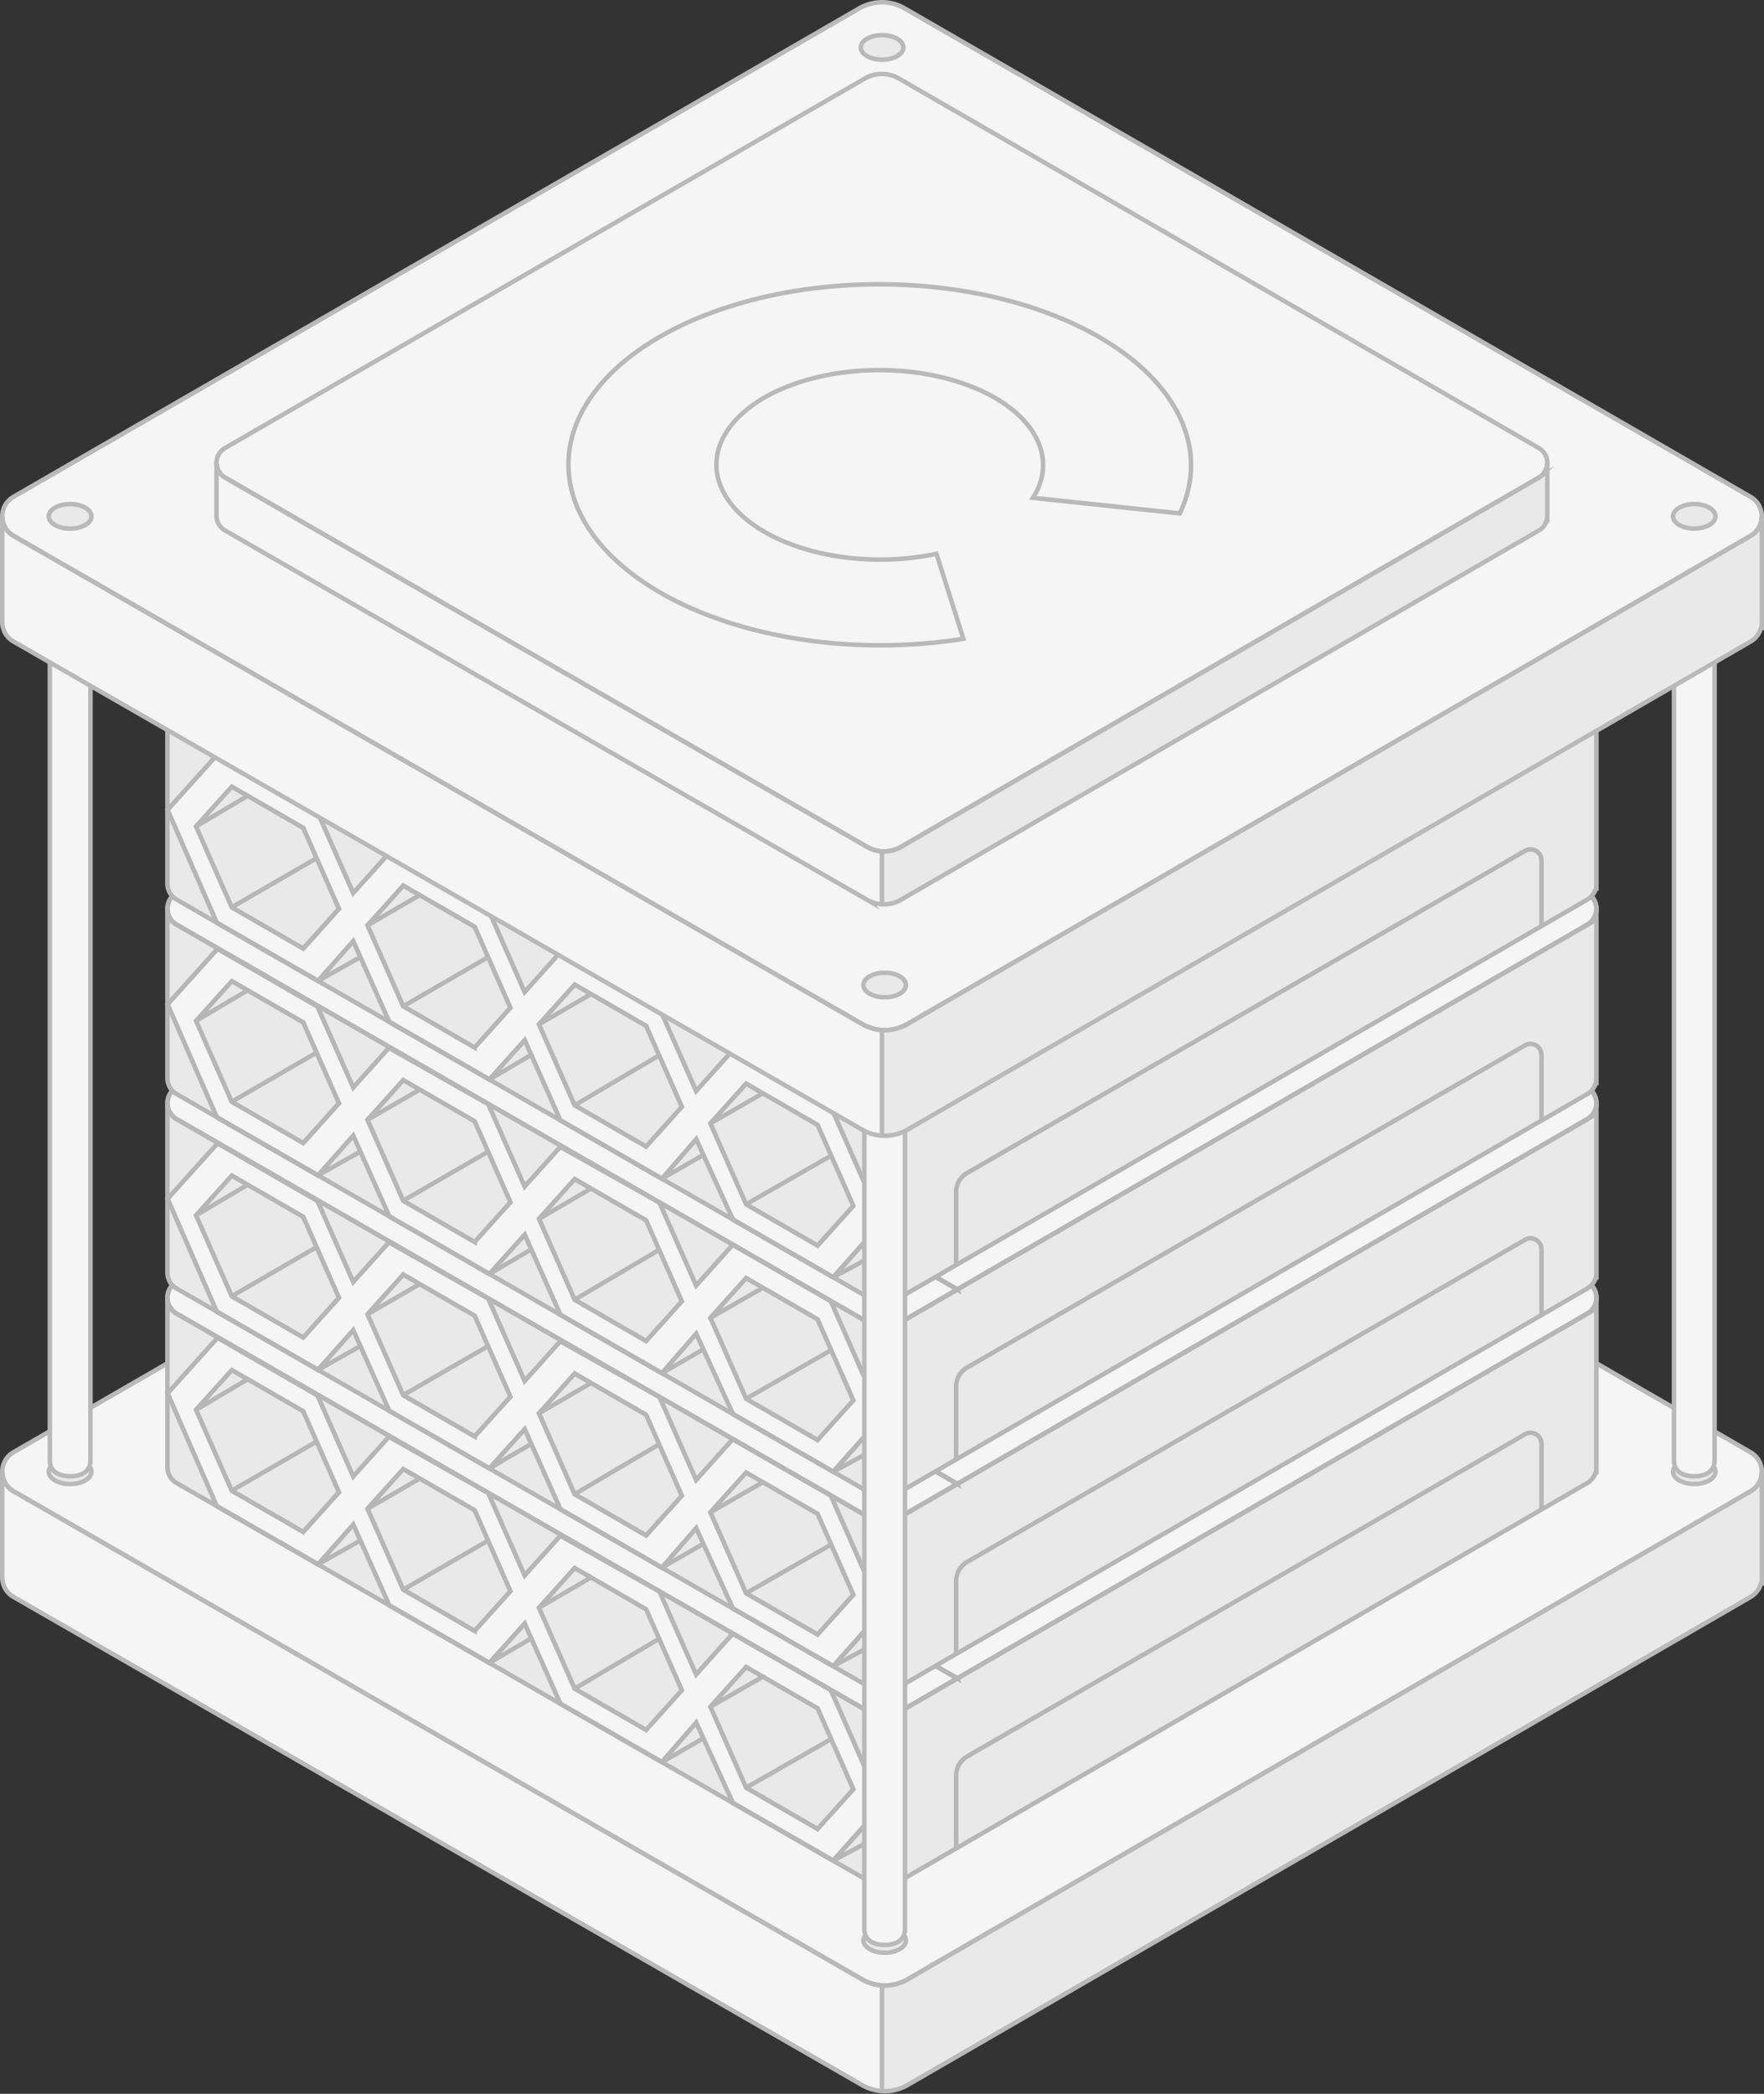 <svg xmlns="http://www.w3.org/2000/svg" fill="none" viewBox="0 0 391 464"><rect x="0" y="0" width="391" height="464" fill="#333333" stroke="none"/><defs><clipPath id="a"><path fill="#fff" d="M0 0h391v463.91H0z"/></clipPath></defs><g clip-path="url(#a)"><path fill="#E9E9E9" d="M390.5 326.74v24.15h-.18c-.32 1.2-1.09 2.3-2.32 3.01L201.13 462.07a10 10 0 0 1-5.64 1.33v-23.42c1.93.12 3.9-.32 5.64-1.33L388 330.48c.21-.12.41-.26.59-.4.17-.13.32-.26.45-.4.07-.06.14-.13.19-.21.09-.08.16-.17.23-.27.04-.05.08-.1.11-.15.09-.11.17-.23.23-.35.07-.1.12-.2.17-.31.02-.04.04-.07.05-.11.07-.13.12-.26.17-.39.06-.17.11-.34.15-.52.04-.12.06-.24.08-.37.02-.09.04-.17.04-.26z"/><path fill="#F5F5F5" d="M390.42 327c.02-.09.03-.17.04-.26 0 .09-.02.17-.04.26m-.08.37c.04-.12.07-.25.08-.37-.02.13-.04.25-.08.37m-1.3 2.31c.07-.07.14-.14.19-.21-.05.08-.12.15-.19.21m-1.04.8"/><path fill="#E9E9E9" d="M378.87 324.22c1.84 1.07 1.84 2.79 0 3.85s-4.81 1.06-6.65 0-1.84-2.78-.01-3.85c1.84-1.06 4.81-1.06 6.65 0z"/><path fill="#F5F5F5" d="M342.86 315.23c.04-.15.07-.31.09-.46-.01.15-.04.31-.09.46m-.15.46c.06-.15.11-.3.15-.46-.03.16-.08.31-.15.46m-.19.42c.07-.14.14-.28.19-.42-.05.15-.11.28-.19.42m-.25.39c.08-.11.16-.23.22-.35-.06.12-.13.24-.22.35m-.26.31c.08-.08.15-.16.2-.24-.05.08-.11.16-.2.24"/><path fill="#E9E9E9" d="M199.43 428.08c1.84 1.06 1.84 2.78.01 3.85-1.84 1.06-4.82 1.06-6.67 0-1.84-1.06-1.85-2.78 0-3.84 1.84-1.07 4.82-1.07 6.67-.01zm-.58-207.78c1.85 1.07 1.85 2.79.01 3.85-1.84 1.07-4.82 1.06-6.67 0-1.84-1.07-1.85-2.79 0-3.85s4.83-1.06 6.67 0z"/><path fill="#F5F5F5" d="M48.06 314.88c0 .11.03.22.06.33a2 2 0 0 1-.06-.33"/><path fill="#E9E9E9" d="M18.89 324.22c1.85 1.06 1.85 2.79 0 3.85-1.84 1.07-4.84 1.07-6.69 0-1.85-1.06-1.85-2.79-.01-3.85s4.84-1.06 6.69 0z"/><path fill="#F5F5F5" d="M1.96 329.67c.09.09.19.18.29.25-.1-.07-.2-.15-.29-.25m-.8-1.06c.07.15.16.29.26.42-.1-.14-.19-.28-.26-.42m-.21-.4c.04.11.09.21.16.31-.06-.1-.11-.2-.16-.31"/><path fill="#F5F5F5" d="M388 321.82c1.86 1.07 2.68 3.05 2.46 4.92 0 .09-.02.17-.04.26-.01.12-.04.25-.08.37-.04.18-.09.35-.15.52-.05.13-.1.26-.17.39-.01.04-.03.07-.05.11-.05.11-.1.21-.17.31-.06.12-.14.24-.23.35-.03.05-.07.1-.11.15-.06.09-.14.19-.23.27-.05.07-.12.14-.19.21-.14.15-.29.28-.45.4-.19.15-.38.28-.59.4L201.13 438.65a10 10 0 0 1-10 .02L3.01 330.47q-.285-.165-.54-.36a1 1 0 0 1-.22-.19c-.1-.07-.2-.16-.29-.25a.8.8 0 0 1-.15-.17c-.1-.1-.19-.19-.26-.3-.05-.05-.09-.11-.13-.17-.1-.13-.19-.27-.26-.42a.2.2 0 0 1-.05-.09c-.07-.1-.12-.2-.16-.31-.06-.12-.11-.25-.15-.38-.07-.17-.12-.35-.16-.53s-.08-.37-.1-.56c-.22-1.88.6-3.86 2.46-4.93l187.49-108.25a10.03 10.03 0 0 1 10 0zm-9.12 6.25c1.83-1.06 1.83-2.78 0-3.85-1.84-1.06-4.81-1.06-6.65 0-1.83 1.07-1.83 2.79.01 3.85s4.82 1.06 6.65 0zM199.44 431.93c1.83-1.07 1.83-2.79-.01-3.85-1.85-1.06-4.83-1.06-6.67.01-1.84 1.06-1.83 2.78 0 3.84 1.85 1.06 4.83 1.06 6.67 0zm-.58-207.78c1.84-1.06 1.84-2.78-.01-3.85-1.84-1.06-4.83-1.06-6.67 0s-1.83 2.78 0 3.85c1.85 1.06 4.83 1.07 6.67 0zM18.9 328.07c1.84-1.06 1.84-2.79 0-3.85s-4.85-1.06-6.69 0-1.84 2.79.01 3.85c1.85 1.07 4.85 1.07 6.69 0z"/><path fill="#F5F5F5" d="M191.13 438.67c1.36.78 2.85 1.22 4.36 1.31v23.42a9.9 9.9 0 0 1-4.36-1.31L3.01 353.89c-1.68-.96-2.51-2.66-2.5-4.36H.5v-22.79h.04c.02.19.06.38.1.56s.09.36.16.53c.04.13.09.26.15.38.05.11.1.21.16.31.01.03.02.06.05.09.07.14.16.28.26.42.04.06.08.12.13.17.07.1.16.2.26.3.04.06.09.12.15.17.09.1.19.18.29.25.07.08.14.14.22.19q.255.195.54.36z"/><g stroke="#B9B9B9" stroke-miterlimit="10"><path d="M388 330.48 201.12 438.65c-3.09 1.79-6.9 1.79-10 .01L3.01 330.47c-3.34-1.92-3.34-6.74 0-8.66L190.5 213.57a9.98 9.98 0 0 1 10 0l187.51 108.26c3.33 1.92 3.33 6.73 0 8.66z"/><path d="M199.42 428.08c1.84 1.06 1.85 2.78.01 3.85s-4.82 1.07-6.66 0-1.85-2.78-.01-3.85 4.82-1.07 6.66 0Zm179.45-103.86c1.84 1.06 1.84 2.78 0 3.84s-4.81 1.06-6.65 0-1.84-2.78 0-3.84 4.81-1.06 6.65 0Zm-359.99 0c1.85 1.06 1.86 2.79.01 3.85s-4.84 1.06-6.69 0-1.86-2.79-.01-3.85 4.84-1.06 6.69 0ZM198.85 220.3c1.84 1.06 1.85 2.79.01 3.85s-4.82 1.06-6.67 0-1.85-2.79-.01-3.85 4.82-1.06 6.67 0Z"/><path d="M388 330.48 201.12 438.65c-3.09 1.79-6.9 1.79-10 .01L3.01 330.47a4.97 4.97 0 0 1-2.47-3.73H.5v22.79c0 1.7.82 3.4 2.51 4.36l188.12 108.19c3.1 1.78 6.9 1.77 10-.01L388.01 353.9a4.98 4.98 0 0 0 2.32-3.01h.18v-24.15h-.04a4.93 4.93 0 0 1-2.46 3.74zM195.49 463.4v-23.43"/></g><path fill="#E9E9E9" d="M353.86 288.07v38.12h-.15c-.26.97-.89 1.87-1.88 2.44l-10.16 5.88v-14.58c0-1.88-2.03-3.05-3.65-2.11l-123.66 71.4a4.87 4.87 0 0 0-2.44 4.22v16.18l-11.87 6.87a8.1 8.1 0 0 1-4.58 1.08v-37.53c1.57.1 3.17-.26 4.58-1.08l12.15-7.03 139.62-80.82c.17-.1.33-.21.48-.32.14-.11.26-.21.37-.32.06-.05.11-.11.15-.17.07-.06.13-.14.19-.22l.09-.12c.07-.09.14-.19.19-.28.06-.08.1-.16.14-.25.02-.03.03-.06.04-.09.06-.11.1-.21.14-.32q.075-.21.12-.42c.03-.1.05-.19.06-.3q.03-.105.03-.21h.03z"/><path fill="#F5F5F5" d="M353.8 288.28c.02-.07.02-.14.03-.21 0 .07-.02.14-.03.21m-.07.3c.03-.1.06-.2.06-.3-.02.11-.03.2-.06.3m-.62 1.37c.07-.09.14-.19.19-.28-.05.1-.11.19-.19.28m-.28.34c.07-.06.14-.15.19-.22-.06.08-.11.15-.19.22m-1 .82c.17-.1.32-.2.48-.32-.15.11-.31.23-.48.32"/><path fill="#E9E9E9" d="M344.42 286.02c1.49.87 1.49 2.27 0 3.13s-3.91.86-5.4 0-1.49-2.26 0-3.13c1.49-.86 3.91-.86 5.4 0m-2.75 33.92v14.58l-129.75 75.1v-16.18c0-1.74.93-3.35 2.44-4.22l123.66-71.4c1.62-.93 3.65.24 3.65 2.11z"/><path fill="#F5F5F5" stroke="#B6B6B6" stroke-miterlimit="10" d="m212.21 371.93-12.15 7.03a8.1 8.1 0 0 1-4.58 1.08 8.04 8.04 0 0 1-3.54-1.06l-7.79-4.48-21.73-12.51-16.22-9.32-.44-.25-37.52-21.58-59.98-34.5-9.11-5.24c-.15-.09-.3-.19-.44-.29q-.09-.06-.18-.15c-.08-.06-.16-.13-.24-.2a.5.5 0 0 1-.12-.14 1.6 1.6 0 0 1-.21-.24c-.04-.04-.07-.09-.11-.14-.08-.11-.15-.22-.21-.34-.02-.02-.03-.05-.04-.07a.9.9 0 0 1-.13-.25c-.05-.1-.09-.2-.12-.31-.06-.14-.1-.28-.13-.43s-.06-.3-.08-.45c-.18-1.53.49-3.14 2-4l10.16-5.86 16.33 9.39L81.94 297l97.75 56.24 16.27 9.36 16.26 9.36zm-13.52 1.58c1.49-.87 1.49-2.27 0-3.13-1.5-.86-3.92-.86-5.42 0-1.49.86-1.49 2.26 0 3.12 1.5.86 3.92.86 5.42 0zM52.05 289.15c1.49-.86 1.49-2.27 0-3.13s-3.94-.86-5.43 0-1.49 2.27 0 3.13c1.5.87 3.94.87 5.43 0Z"/><path fill="#E9E9E9" d="M198.68 370.38c1.49.86 1.49 2.26 0 3.13-1.49.86-3.91.86-5.42 0-1.49-.86-1.5-2.26 0-3.12 1.49-.87 3.91-.87 5.42 0zm-.47-168.76c1.5.87 1.5 2.27 0 3.13-1.49.87-3.91.86-5.42 0-1.49-.87-1.5-2.27 0-3.13s3.92-.86 5.42 0m-.99 132.06c.75.43.75 1.13 0 1.56-.75.44-1.96.44-2.7 0-.75-.44-.76-1.14 0-1.57s1.96-.43 2.71 0zm-1.74 66.47.01.02-.01.01zm0 .03v6.33l-10.8 5.82z"/><path fill="#F5F5F5" stroke="#B6B6B6" stroke-miterlimit="10" d="M195.48 400.15v.02l-10.8 12.15-22.24-12.78-6.55-14.33-1.58-3.46-7.59 8.74-22.52-12.95-6.45-14.48-1.45-3.25-7.83 8.69-22.21-12.77-7.97-17.86-7.81 8.79-22.43-12.91c-.03-.02-.05-.06-.07-.11l-10.85-24.9 11.09-12.31 22.17 12.8 7.91 17.92 7.91-8.78 22.03 12.48 8.06 18.24 7.91-8.79 21.55 12.13.44.24 8.11 18.36 8.11-9.02 21.73 12.49 11.33 25.66zm-6.35-3.65-4.91-11.11-3.01-6.81-12.13-7.01-3.69-2.13-7.91 8.79 7.92 17.93 15.82 9.14 7.91-8.79zm-38.01-21.95-5.04-11.4-2.88-6.53-12.21-7.05-3.61-2.08-7.91 8.79 7.91 17.93 15.83 9.13zm-38-21.93-4.95-11.21-2.96-6.72-12.2-7.03-3.62-2.1-7.92 8.78 7.91 17.93 15.82 9.14zm-38-21.94-4.95-11.22-2.96-6.7-12.32-7.11-3.49-2.01-7.91 8.78 7.91 17.93 15.82 9.14 7.91-8.79z"/><path fill="#E9E9E9" d="M191.94 378.98c1.1.63 2.31.99 3.54 1.06v20.11l-11.33-25.65zm-7.72 6.41 4.91 11.11-7.91 8.79-15.83-9.14zm4.89-47.02c.75.43.76 1.13 0 1.56s-1.96.43-2.71 0-.75-1.13 0-1.56 1.96-.44 2.7 0zm-.05-18.75c.75.43.75 1.14 0 1.57s-1.96.43-2.7 0-.75-1.13 0-1.57c.75-.43 1.97-.43 2.71 0z"/><path fill="#E9E9E9" d="m184.68 412.33 10.8-5.82v11.07a8.04 8.04 0 0 1-3.54-1.06l-29.5-16.97zm-.46-26.94-18.83 10.76-7.92-17.92 11.6-6.66 12.14 7zm-.07-10.89-21.74-12.49.01-.01zm-1.25-28.79c2.17 1.25 2.18 4.38 0 5.63l-3.23 1.87-97.75-56.24 4.48-2.58a7.27 7.27 0 0 1 7.3 0l89.2 51.33zm-1.95-21.4c.76.43.76 1.13 0 1.56s-1.96.43-2.71 0-.75-1.13 0-1.56 1.96-.43 2.7 0zm-8.11 4.69c.75.43.75 1.14 0 1.57s-1.96.43-2.7 0-.76-1.13 0-1.57c.75-.43 1.96-.43 2.71 0zm-.06-18.75c.75.43.76 1.13 0 1.56s-1.97.43-2.71 0-.75-1.13 0-1.56 1.96-.43 2.7 0z"/><path fill="#E9E9E9" d="m169.07 371.57-11.6 6.66 7.92-8.79zm-4.4-56.63c.76.43.76 1.13 0 1.57-.75.43-1.96.43-2.71 0s-.75-1.14 0-1.57 1.96-.43 2.7 0zm-8.79 70.28 6.56 14.33-15.73-9.05zm-9.69-32.55 16.22 9.34-8.11 9.02zm8.11 29.09 1.58 3.46-9.17 5.28zm2.21-80.89c.75.44.75 1.14 0 1.57s-1.96.43-2.7 0c-.76-.43-.76-1.13 0-1.57.75-.43 1.96-.43 2.71 0zm.05 18.76c.76.43.76 1.13 0 1.56s-1.96.43-2.71 0-.75-1.13 0-1.56 1.96-.43 2.7 0zm-10.47 43.53 5.03 11.39-7.91 8.79-15.83-9.13zm2.3-57.59c.75.43.75 1.13 0 1.56-.75.44-1.96.44-2.71 0-.75-.43-.75-1.13 0-1.56s1.96-.43 2.71 0m-5.19 51.06 2.89 6.53-18.71 11.05-7.91-17.92 11.52-6.71h.01zm-2.93-46.37c.76.43.76 1.13 0 1.56s-1.96.43-2.71 0-.75-1.13 0-1.56c.75-.44 1.96-.44 2.7 0zm-.05-18.76c.76.43.76 1.13 0 1.56s-1.96.43-2.71 0-.75-1.13 0-1.56 1.96-.43 2.7 0z"/><path fill="#E9E9E9" d="m130.99 349.58-11.52 6.71 7.91-8.79zm1.11-53.39c.75.44.76 1.14 0 1.57s-1.97.43-2.71 0-.76-1.13 0-1.57c.75-.43 1.97-.43 2.71 0"/><path fill="#E9E9E9" d="m108.24 330.84 37.51 21.58-21.54-12.12-7.91 8.78zm9.5 32.22 6.45 14.48-15.72-9.04zm6.24-62.18c.76.43.76 1.13 0 1.56-.75.44-1.96.44-2.71 0s-.75-1.14 0-1.57 1.96-.43 2.7 0z"/><path fill="#E9E9E9" d="m116.3 359.81 1.44 3.25-9.27 5.44zm-.49-73.01c.75.43.75 1.14 0 1.57s-1.96.43-2.71 0-.75-1.14 0-1.57 1.96-.43 2.71 0m-7.64 54.61 4.95 11.21-7.92 8.78-15.82-9.13z"/><path fill="#E9E9E9" d="m105.21 334.69 2.96 6.72-18.79 10.86-7.91-17.93 11.54-6.68zm2.48-43.19c.75.43.75 1.13 0 1.57-.75.43-1.96.43-2.7 0-.76-.44-.76-1.14 0-1.57s1.96-.43 2.71 0z"/><path fill="#E9E9E9" d="m89.39 325.56 3.62 2.1-11.54 6.68zm-18.9 21.1 7.8-8.78 7.97 17.85zm-.33-27.21 4.96 11.23-7.91 8.79-15.82-9.14zm-22.1 14.31 22.43 12.91-22.34-12.83s-.06-.04-.09-.07z"/><path fill="#E9E9E9" d="m48.26 296.34 59.98 34.5-22.04-12.47-7.91 8.78-7.91-17.92-22.17-12.8z"/><path fill="#E9E9E9" d="m67.21 312.75 2.95 6.7-18.77 10.88-7.91-17.92 11.4-6.77h.01z"/><path fill="#E9E9E9" d="m54.88 305.64-11.4 6.77 7.91-8.78zm-2.84-19.62c1.5.86 1.5 2.27 0 3.13-1.49.87-3.93.87-5.43 0-1.5-.86-1.5-2.27 0-3.13s3.93-.86 5.43 0m-3.78 10.32-.05.09-11.09 12.31h-.02v-20.67h.03c.02.15.05.31.08.45s.07.29.13.43c.03.11.07.21.12.31.04.09.08.17.13.25 0 .02.02.05.04.07.06.11.13.23.21.34.03.05.06.1.11.14q.09.12.21.24c.03.05.07.1.12.14.07.08.15.15.24.2.06.06.11.11.18.15.14.11.28.2.44.29l9.11 5.24z"/><path fill="#E9E9E9" d="M47.97 333.64s.04.08.07.11l-8.9-5.12a4.01 4.01 0 0 1-2.03-3.54v-16.35h.02l10.85 24.9zm-9.44-42.99c.06.06.11.11.18.15q-.09-.06-.18-.15m-.24-.2c.07.07.15.15.24.2-.08-.06-.16-.12-.24-.2m-.43-.52s.06.1.11.14c-.04-.04-.07-.09-.11-.14m-.22-.34c.06.12.13.24.21.34a3 3 0 0 1-.21-.34m-.17-.32c.03.09.07.17.13.25-.05-.08-.09-.16-.13-.25"/><path fill="#F5F5F5" stroke="#B6B6B6" stroke-miterlimit="10" d="M351.83 284.08c1.51.87 2.18 2.48 2 4 0 .07-.02.14-.03.21 0 .1-.03.2-.06.3a3 3 0 0 1-.26.74c0 .03-.02.06-.04.09-.04.09-.08.17-.14.25-.05.1-.11.19-.19.28-.02.04-.06.08-.09.12-.05.07-.11.15-.19.22-.04.06-.1.11-.15.17-.11.12-.24.23-.37.32-.15.12-.31.23-.48.32l-139.62 80.82-16.26-9.36 123.49-71.46c2.7-1.57 2.7-5.47 0-7.03l-42.62-24.59H260.6l-24.38-14.08-.02-9.37-37.42-21.6a6.55 6.55 0 0 0-6.5 0L65.63 287.58l-16.33-9.39 142.12-82.06a8.12 8.12 0 0 1 8.12 0l152.29 87.93zm-7.4 5.07c1.49-.86 1.49-2.26 0-3.13-1.49-.86-3.91-.86-5.4 0-1.49.87-1.49 2.27 0 3.13s3.91.86 5.4 0Zm-146.22-84.4c1.49-.86 1.49-2.26 0-3.13-1.49-.86-3.92-.86-5.42 0s-1.49 2.26 0 3.13c1.5.86 3.92.87 5.42 0Z"/><path fill="#F5F5F5" stroke="#B6B6B6" stroke-miterlimit="10" d="M319.43 284.08c2.7 1.56 2.71 5.47 0 7.03l-123.49 71.46-16.27-9.36 3.23-1.87c2.17-1.25 2.16-4.38 0-5.63l-89.2-51.33a7.32 7.32 0 0 0-7.3 0l-4.48 2.58-16.31-9.38 126.65-73.15a6.5 6.5 0 0 1 6.5 0l37.42 21.6.02 9.37 24.38 14.07h16.22l42.62 24.6zm-122.21 51.16c.75-.43.75-1.13 0-1.56-.76-.43-1.97-.43-2.71 0s-.74 1.13 0 1.57c.75.43 1.96.43 2.7 0zm-8.1 4.69c.75-.43.74-1.13 0-1.56-.75-.44-1.96-.43-2.7 0s-.75 1.13 0 1.56c.76.43 1.97.43 2.71 0zm-.06-18.75c.75-.43.75-1.14 0-1.57s-1.97-.43-2.71 0c-.74.44-.74 1.14 0 1.57s1.96.43 2.7 0zm-8.1 4.69c.75-.43.75-1.13 0-1.56s-1.96-.43-2.7 0-.75 1.13 0 1.56c.76.43 1.97.43 2.71 0zm-8.12 4.7c.75-.43.75-1.14 0-1.57-.76-.43-1.97-.43-2.71 0-.75.44-.74 1.14 0 1.57s1.96.43 2.7 0zm-.05-18.76c.75-.43.74-1.13 0-1.56s-1.96-.43-2.7 0-.75 1.13 0 1.56 1.97.43 2.71 0zm-8.11 4.7c.75-.44.75-1.14 0-1.57s-1.96-.43-2.7 0-.75 1.14 0 1.57c.76.43 1.97.43 2.71 0zm-8.11 4.68c.75-.43.75-1.13 0-1.56s-1.96-.43-2.7 0-.75 1.13 0 1.56c.76.43 1.97.43 2.71 0zm-.06-18.75c.75-.43.75-1.13 0-1.57-.76-.43-1.97-.43-2.71 0-.75.44-.75 1.14 0 1.57s1.96.43 2.7 0zm-8.12 4.69c.75-.43.75-1.13 0-1.56-.76-.43-1.97-.43-2.71 0s-.75 1.13 0 1.56c.76.44 1.97.44 2.71 0Zm-8.11 4.69c.75-.43.75-1.13 0-1.56-.75-.44-1.96-.44-2.7 0-.75.43-.75 1.13 0 1.56.76.43 1.97.43 2.71 0zm-.06-18.76c.75-.43.75-1.13 0-1.56s-1.96-.43-2.7 0-.75 1.13 0 1.56c.76.43 1.97.43 2.71 0zm-8.11 4.69c.75-.43.74-1.13 0-1.57-.75-.43-1.97-.43-2.71 0-.75.44-.74 1.14 0 1.57s1.97.43 2.71 0Zm-8.12 4.69c.75-.43.75-1.13 0-1.56s-1.96-.43-2.7 0-.75 1.13 0 1.57c.76.43 1.97.43 2.71 0zm-8.18-14.07c.75-.43.75-1.14 0-1.57-.76-.43-1.97-.43-2.71 0s-.75 1.14 0 1.57c.76.43 1.97.43 2.71 0Zm-8.12 4.7c.75-.44.75-1.14 0-1.57-.76-.43-1.97-.43-2.71 0s-.75 1.13 0 1.57c.75.43 1.96.43 2.7 0z"/><path stroke="#B6B6B6" stroke-miterlimit="10" d="m351.84 291.11-151.78 87.86a8.12 8.12 0 0 1-8.12.01L39.15 291.11c-2.71-1.56-2.72-5.47 0-7.04l152.27-87.92a8.12 8.12 0 0 1 8.12 0l152.29 87.93c2.71 1.56 2.71 5.47 0 7.03z"/><path stroke="#B6B6B6" stroke-miterlimit="10" d="m236.22 245.41-.02-9.37-37.42-21.59a6.5 6.5 0 0 0-6.5 0L65.62 287.6l130.33 74.98 123.49-71.46c2.7-1.57 2.7-5.47 0-7.03l-42.61-24.59h-16.22l-24.38-14.07zm-170.6 42.18L49.3 278.2m146.65 84.37 16.26 9.36"/><path stroke="#B6B6B6" stroke-miterlimit="10" d="m81.93 296.97 4.48-2.59a7.3 7.3 0 0 1 7.3 0l89.2 51.33c2.17 1.25 2.17 4.38 0 5.63l-3.24 1.87m19 17.17c1.5.86 1.5 2.26 0 3.12s-3.92.87-5.41 0-1.5-2.26 0-3.12 3.92-.87 5.41 0Zm145.75-84.35c1.49.86 1.5 2.26 0 3.12s-3.91.86-5.4 0-1.5-2.26 0-3.12 3.91-.86 5.4 0Zm-292.38-.01c1.5.86 1.51 2.27.01 3.13s-3.93.86-5.43 0-1.51-2.27-.01-3.13 3.93-.86 5.43 0Zm146.17-84.4c1.5.86 1.5 2.26 0 3.13s-3.92.86-5.42 0-1.5-2.26 0-3.13 3.92-.86 5.42 0Zm-9.1 136.75c.75.43.75 1.13 0 1.56s-1.96.43-2.71 0-.75-1.13 0-1.56 1.96-.43 2.71 0ZM172.84 329c.75.43.75 1.13 0 1.56s-1.96.43-2.71 0-.75-1.13 0-1.56 1.96-.43 2.71 0Zm-16.28-9.37c.75.43.75 1.13 0 1.56s-1.96.43-2.71 0-.75-1.13 0-1.56 1.96-.43 2.71 0Zm-16.28-9.37c.75.43.75 1.13 0 1.56s-1.96.43-2.71 0-.75-1.13 0-1.56 1.96-.43 2.71 0Zm-16.3-9.38c.75.43.75 1.13 0 1.56s-1.96.43-2.71 0-.75-1.13 0-1.56 1.96-.43 2.71 0Zm-16.29-9.38c.75.43.75 1.13 0 1.56s-1.96.43-2.71 0-.75-1.13 0-1.56 1.96-.43 2.71 0Zm89.53 42.18c.75.43.75 1.13 0 1.56s-1.96.43-2.71 0-.75-1.13 0-1.56 1.96-.43 2.71 0Zm-16.27-9.37c.75.43.75 1.13 0 1.56s-1.96.43-2.71 0-.75-1.13 0-1.56 1.96-.43 2.71 0Zm-16.28-9.37c.75.43.75 1.13 0 1.56s-1.96.43-2.71 0-.75-1.13 0-1.56 1.96-.43 2.71 0Zm-16.28-9.37c.75.43.75 1.13 0 1.56s-1.96.43-2.71 0-.75-1.13 0-1.56 1.96-.43 2.71 0Zm-16.29-9.38c.75.43.75 1.13 0 1.56s-1.96.43-2.71 0-.75-1.13 0-1.56 1.96-.43 2.71 0Zm-16.29-9.38c.75.43.75 1.13 0 1.56s-1.96.43-2.71 0-.75-1.13 0-1.56 1.96-.43 2.71 0Zm73.25 32.81c.75.43.75 1.13 0 1.56s-1.96.43-2.71 0-.75-1.13 0-1.56 1.96-.43 2.71 0Zm-16.27-9.37c.75.43.75 1.13 0 1.56s-1.96.43-2.71 0-.75-1.13 0-1.56 1.96-.43 2.71 0Zm-16.28-9.37c.75.43.75 1.13 0 1.56s-1.96.43-2.71 0-.75-1.13 0-1.56 1.96-.43 2.71 0Zm-16.29-9.38c.75.43.75 1.13 0 1.56s-1.96.43-2.71 0-.75-1.13 0-1.56 1.96-.43 2.71 0Z"/><path stroke="#B6B6B6" stroke-miterlimit="10" d="m351.84 291.11-151.78 87.86a8.12 8.12 0 0 1-8.12.01L39.15 291.11a4.02 4.02 0 0 1-2.01-3.03h-.03v37.02c0 1.38.67 2.76 2.03 3.54l152.79 87.87a8.12 8.12 0 0 0 8.12-.01l151.78-87.86c.99-.58 1.62-1.47 1.88-2.44h.14v-38.12h-.03c-.14 1.2-.8 2.35-2 3.04zM195.48 417.57v-37.53"/><path stroke="#B6B6B6" stroke-miterlimit="10" d="m184.15 374.5-21.73-12.49-8.12 9.03-8.11-18.36-21.99-12.37-7.91 8.79-8.05-18.25-22.03-12.48-7.91 8.79-7.91-17.92-22.17-12.8-11.09 12.31 10.86 24.91c.03.08.09.14.16.18l22.35 12.83 7.8-8.79 7.97 17.86 22.21 12.77 7.82-8.69 7.9 17.73 22.52 12.95 7.59-8.74 8.14 17.79 22.24 12.79 10.81-12.16-11.34-25.67zM67.2 339.46l-15.82-9.13-7.91-17.92 7.91-8.79 15.82 9.13 7.91 17.92zm38.01 21.94-15.82-9.14-7.91-17.92 7.91-8.79 15.82 9.13 7.91 17.92-7.91 8.79zm38 21.95-15.82-9.14-7.91-17.92 7.91-8.79 15.82 9.14 7.91 17.92zm38.01 21.94-15.83-9.14-7.91-17.93 7.91-8.79 15.82 9.14 7.92 17.93zM51.38 330.33l18.79-10.87m-26.7-7.05 11.42-6.77m15.6 41.02 9.36-5.25m1.62-7.06 11.54-6.7m-3.63 24.62 18.79-10.86m76.5 70.92 10.81-5.82m-30.09-10.36 18.83-10.76m-26.74-7.17 11.6-6.65m-22.37 18.93 9.17-5.28m-28.5-11.01 18.71-11.05m-26.62-6.88 11.52-6.7m-22.52 18.92 9.27-5.44m94.19 46.57v-16.18c0-1.74.93-3.35 2.44-4.22l123.66-71.39c1.62-.94 3.65.23 3.65 2.11v14.58"/><path fill="#E9E9E9" d="M353.86 244.98v38.12h-.15c-.26.97-.89 1.87-1.88 2.44l-10.16 5.88v-14.58c0-1.88-2.03-3.05-3.65-2.11l-123.66 71.4a4.87 4.87 0 0 0-2.44 4.22v16.18l-11.87 6.87a8.1 8.1 0 0 1-4.58 1.08v-37.53c1.57.1 3.17-.26 4.58-1.08l12.15-7.03 139.62-80.82c.17-.1.33-.21.48-.32.14-.11.26-.21.37-.32.06-.05.11-.11.15-.17.07-.06.13-.14.19-.22l.09-.12c.07-.09.14-.19.19-.28.06-.08.1-.16.14-.25.02-.03.03-.06.04-.09.06-.11.1-.21.14-.32q.075-.21.12-.42c.03-.1.05-.19.06-.3q.03-.105.03-.21h.03z"/><path fill="#F5F5F5" d="M353.8 245.19c.02-.07.02-.14.03-.21 0 .07-.02.14-.03.21m-.07.3c.03-.1.06-.2.06-.3-.02.11-.03.2-.06.3m-.62 1.36c.07-.09.14-.19.19-.28-.05.1-.11.19-.19.28m-.28.34c.07-.06.14-.15.19-.22-.06.08-.11.15-.19.22m-.15.18c.06-.06.11-.11.15-.17-.04.06-.1.12-.15.17m-.85.64c.17-.1.32-.2.48-.32-.15.11-.31.23-.48.32"/><path fill="#E9E9E9" d="M344.42 242.93c1.49.87 1.49 2.27 0 3.13s-3.91.86-5.4 0-1.49-2.26 0-3.13c1.49-.86 3.91-.86 5.4 0m-2.75 33.92v14.58l-129.75 75.1v-16.18c0-1.74.93-3.35 2.44-4.22l123.66-71.4c1.62-.93 3.65.24 3.65 2.11z"/><path fill="#F5F5F5" stroke="#B6B6B6" stroke-miterlimit="10" d="m212.21 328.84-12.15 7.03a8.1 8.1 0 0 1-4.58 1.08 8.04 8.04 0 0 1-3.54-1.06l-7.79-4.48-21.73-12.51-16.22-9.32-.44-.25-37.52-21.58-59.98-34.5-9.11-5.24c-.15-.09-.3-.19-.44-.29q-.09-.06-.18-.15c-.08-.06-.16-.13-.24-.2a.5.5 0 0 1-.12-.14 1.6 1.6 0 0 1-.21-.24c-.04-.04-.07-.09-.11-.14-.08-.11-.15-.22-.21-.34-.02-.02-.03-.05-.04-.07a.9.9 0 0 1-.13-.25c-.05-.1-.09-.2-.12-.31-.06-.14-.1-.28-.13-.43s-.06-.3-.08-.45c-.18-1.53.49-3.14 2-4l10.16-5.86 16.33 9.39 16.31 9.38 97.75 56.24 16.27 9.36 16.26 9.36zm-13.52 1.57c1.49-.87 1.49-2.27 0-3.13-1.5-.86-3.92-.86-5.42 0-1.49.86-1.49 2.26 0 3.12 1.5.86 3.92.86 5.42 0zM52.05 246.06c1.49-.86 1.49-2.27 0-3.13s-3.94-.86-5.43 0-1.49 2.27 0 3.13c1.5.87 3.94.87 5.43 0Z"/><path fill="#E9E9E9" d="M198.68 327.28c1.49.86 1.49 2.26 0 3.13-1.49.86-3.91.86-5.42 0-1.49-.86-1.5-2.26 0-3.12 1.49-.87 3.91-.87 5.42 0zm-.47-168.75c1.5.87 1.5 2.27 0 3.13-1.49.87-3.91.86-5.42 0-1.49-.87-1.5-2.27 0-3.13s3.92-.86 5.42 0m-.99 132.05c.75.43.75 1.13 0 1.56-.75.44-1.96.44-2.7 0-.75-.44-.76-1.14 0-1.57s1.96-.43 2.71 0zm-1.74 66.48.01.02h-.01zm0 .02v6.33l-10.8 5.82z"/><path fill="#F5F5F5" stroke="#B6B6B6" stroke-miterlimit="10" d="M195.48 357.06v.02l-10.8 12.15-22.24-12.78-6.55-14.33-1.58-3.46-7.59 8.74-22.52-12.95-6.45-14.48-1.45-3.25-7.83 8.69-22.21-12.77-7.97-17.86-7.81 8.79-22.43-12.91c-.03-.02-.05-.06-.07-.11l-10.85-24.9 11.09-12.31 22.17 12.8 7.91 17.92 7.91-8.78 22.03 12.48L116.3 306l7.91-8.79 21.55 12.13.44.24 8.11 18.36 8.11-9.02 21.73 12.49 11.33 25.66zm-6.35-3.65-4.91-11.11-3.01-6.81-12.13-7.01-3.69-2.13-7.91 8.79 7.92 17.93 15.82 9.14 7.91-8.79zm-38.01-21.95-5.04-11.4-2.88-6.53-12.21-7.05-3.61-2.08-7.91 8.79 7.91 17.93 15.83 9.13zm-38-21.94-4.95-11.21-2.96-6.72-12.2-7.03-3.62-2.1-7.92 8.78 7.91 17.93 15.82 9.14zm-38-21.94-4.95-11.22-2.96-6.7-12.32-7.11-3.49-2.01-7.91 8.78 7.91 17.93 15.82 9.14 7.91-8.79z"/><path fill="#E9E9E9" d="M191.94 335.89c1.1.63 2.31.99 3.54 1.06v20.11l-11.33-25.65zm-7.72 6.4 4.91 11.12-7.91 8.78-15.83-9.13zm4.89-47.01c.75.43.76 1.13 0 1.56s-1.96.43-2.71 0-.75-1.13 0-1.56 1.96-.44 2.7 0zm-.05-18.76c.75.43.75 1.14 0 1.57s-1.96.43-2.7 0-.75-1.13 0-1.57c.75-.43 1.97-.43 2.71 0z"/><path fill="#E9E9E9" d="m184.68 369.23 10.8-5.82v11.07a8.04 8.04 0 0 1-3.54-1.06l-29.5-16.97zm-.46-26.94-18.83 10.77-7.92-17.93 11.6-6.66 12.14 7.01zm-.07-10.89-21.74-12.49.01-.01zm-1.25-28.78c2.17 1.25 2.18 4.38 0 5.63l-3.23 1.87-97.75-56.24 4.48-2.58a7.27 7.27 0 0 1 7.3 0l89.2 51.33zm-1.95-21.4c.76.43.76 1.13 0 1.56s-1.96.43-2.71 0-.75-1.13 0-1.56 1.96-.43 2.7 0zm-8.11 4.68c.75.43.75 1.14 0 1.57s-1.96.43-2.7 0-.76-1.13 0-1.57c.75-.43 1.96-.43 2.71 0zm-.06-18.74c.75.43.76 1.13 0 1.56s-1.97.43-2.71 0-.75-1.13 0-1.56 1.96-.43 2.7 0z"/><path fill="#E9E9E9" d="m169.07 328.47-11.6 6.66 7.92-8.79zm-4.4-56.63c.76.43.76 1.13 0 1.57-.75.43-1.96.43-2.71 0s-.75-1.14 0-1.57 1.96-.43 2.7 0zm-8.79 70.28 6.56 14.33-15.73-9.05zm-9.69-32.54 16.22 9.33-8.11 9.02z"/><path fill="#E9E9E9" d="m154.3 338.66 1.58 3.46-9.17 5.28zm2.21-80.88c.75.44.75 1.14 0 1.57s-1.96.43-2.7 0c-.76-.43-.76-1.13 0-1.57.75-.43 1.96-.43 2.71 0zm.05 18.76c.76.43.76 1.13 0 1.56s-1.96.43-2.71 0-.75-1.13 0-1.56 1.96-.43 2.7 0zm-10.47 43.52 5.03 11.4-7.91 8.79-15.83-9.13zm2.3-57.59c.75.43.75 1.13 0 1.56-.75.44-1.96.44-2.71 0-.75-.43-.75-1.13 0-1.56s1.96-.43 2.71 0m-5.19 51.06 2.89 6.53-18.71 11.06-7.91-17.93 11.52-6.71h.01zm-2.93-46.36c.76.43.76 1.13 0 1.56s-1.96.43-2.71 0-.75-1.13 0-1.56c.75-.44 1.96-.44 2.7 0zm-.05-18.77c.76.43.76 1.13 0 1.56s-1.96.43-2.71 0-.75-1.13 0-1.56 1.96-.43 2.7 0zm-9.23 58.08-11.52 6.71 7.91-8.78zm1.11-53.39c.75.44.76 1.14 0 1.57s-1.97.43-2.71 0-.76-1.13 0-1.57c.75-.43 1.97-.43 2.71 0"/><path fill="#E9E9E9" d="m108.24 287.75 37.51 21.58-21.54-12.13-7.91 8.79zm9.5 32.22 6.45 14.48-15.72-9.04zm6.24-62.18c.76.43.76 1.13 0 1.56-.75.44-1.96.44-2.71 0s-.75-1.14 0-1.57 1.96-.43 2.7 0z"/><path fill="#E9E9E9" d="m116.3 316.72 1.44 3.25-9.27 5.44zm-.49-73.01c.75.43.75 1.14 0 1.57s-1.96.43-2.71 0-.75-1.14 0-1.57 1.96-.43 2.71 0m-7.64 54.6 4.95 11.21-7.92 8.79-15.82-9.14zm-2.96-6.71 2.96 6.71-18.79 10.86-7.91-17.92 11.54-6.69zm2.48-43.2c.75.43.75 1.13 0 1.57-.75.43-1.96.43-2.7 0-.76-.44-.76-1.14 0-1.57s1.96-.43 2.71 0zm-18.3 34.07 3.62 2.09-11.54 6.69zm-18.9 21.1 7.8-8.79 7.97 17.85zm-.33-27.21 4.96 11.22-7.91 8.79-15.82-9.13zm-22.1 14.3 22.43 12.91-22.34-12.83s-.06-.04-.09-.07z"/><path fill="#E9E9E9" d="m48.26 253.25 59.98 34.5-22.04-12.48-7.91 8.78-7.91-17.92-22.17-12.8z"/><path fill="#E9E9E9" d="m67.21 269.66 2.95 6.7-18.77 10.88-7.91-17.93 11.4-6.76h.01z"/><path fill="#E9E9E9" d="m54.88 262.55-11.4 6.76 7.91-8.78zm-2.84-19.62c1.5.86 1.5 2.27 0 3.13-1.49.87-3.93.87-5.43 0-1.5-.86-1.5-2.27 0-3.13s3.93-.86 5.43 0m-3.78 10.32-.05.09-11.09 12.31h-.02v-20.67h.03c.02.15.05.31.08.45s.07.29.13.43c.03.11.07.21.12.31.04.09.08.17.13.25 0 .02.02.05.04.07.06.11.13.23.21.34.03.05.06.1.11.14q.09.12.21.24c.03.05.07.1.12.14.07.08.15.15.24.2.06.06.11.11.18.15.14.11.28.2.44.29l9.11 5.24z"/><path fill="#E9E9E9" d="M47.97 290.55s.04.08.07.11l-8.9-5.12a4.01 4.01 0 0 1-2.03-3.54v-16.35h.02l10.85 24.9zm-9.68-43.19c.07.07.15.15.24.2-.08-.06-.16-.12-.24-.2m-.43-.52s.06.1.11.14c-.04-.04-.07-.09-.11-.14m-.22-.34c.06.12.13.24.21.34a3 3 0 0 1-.21-.34m-.17-.33c.03.09.07.17.13.25-.05-.08-.09-.16-.13-.25"/><path fill="#F5F5F5" stroke="#B6B6B6" stroke-miterlimit="10" d="M351.83 240.98c1.51.87 2.18 2.48 2 4 0 .07-.02.14-.03.21 0 .1-.03.2-.06.3a3 3 0 0 1-.26.74c0 .03-.02.06-.04.09-.04.09-.08.17-.14.25-.05.1-.11.19-.19.28-.02.04-.06.08-.09.12-.05.07-.11.15-.19.22-.04.06-.1.11-.15.17-.11.12-.24.23-.37.32-.15.12-.31.23-.48.32l-139.62 80.82-16.26-9.36L319.44 248c2.7-1.57 2.7-5.47 0-7.03l-42.62-24.59H260.6l-24.38-14.08-.02-9.37-37.42-21.6a6.55 6.55 0 0 0-6.5 0L65.63 244.48l-16.33-9.39 142.12-82.06a8.12 8.12 0 0 1 8.12 0l152.29 87.93zm-7.4 5.08c1.49-.86 1.49-2.26 0-3.13-1.49-.86-3.91-.86-5.4 0-1.49.87-1.49 2.27 0 3.13s3.91.86 5.4 0Zm-146.22-84.41c1.49-.86 1.49-2.26 0-3.13-1.49-.86-3.92-.86-5.42 0s-1.49 2.26 0 3.13c1.5.86 3.92.87 5.42 0Z"/><path fill="#F5F5F5" stroke="#B6B6B6" stroke-miterlimit="10" d="M319.43 240.98c2.7 1.56 2.71 5.47 0 7.03l-123.49 71.46-16.27-9.36 3.23-1.87c2.17-1.25 2.16-4.38 0-5.63l-89.2-51.33a7.32 7.32 0 0 0-7.3 0l-4.48 2.58-16.31-9.38 126.65-73.15a6.5 6.5 0 0 1 6.5 0l37.42 21.6.02 9.37 24.38 14.07h16.22l42.62 24.6zm-122.21 51.16c.75-.43.75-1.13 0-1.56-.76-.43-1.97-.43-2.71 0s-.74 1.13 0 1.57c.75.43 1.96.43 2.7 0zm-8.1 4.7c.75-.43.74-1.13 0-1.56-.75-.44-1.96-.43-2.7 0s-.75 1.13 0 1.56c.76.43 1.97.43 2.71 0zm-.06-18.75c.75-.43.75-1.14 0-1.57s-1.97-.43-2.71 0c-.74.44-.74 1.14 0 1.57s1.96.43 2.7 0zm-8.1 4.69c.75-.43.75-1.13 0-1.56s-1.96-.43-2.7 0-.75 1.13 0 1.56c.76.43 1.97.43 2.71 0zm-8.12 4.69c.75-.43.75-1.14 0-1.57-.76-.43-1.97-.43-2.71 0-.75.44-.74 1.14 0 1.57s1.96.43 2.7 0zm-.05-18.75c.75-.43.74-1.13 0-1.56s-1.96-.43-2.7 0-.75 1.13 0 1.56 1.97.43 2.71 0zm-8.11 4.69c.75-.44.75-1.14 0-1.57s-1.96-.43-2.7 0-.75 1.14 0 1.57c.76.43 1.97.43 2.71 0zm-8.11 4.69c.75-.43.75-1.13 0-1.56s-1.96-.43-2.7 0-.75 1.13 0 1.56c.76.43 1.97.43 2.71 0zm-.06-18.76c.75-.43.75-1.13 0-1.57-.76-.43-1.97-.43-2.71 0-.75.44-.75 1.14 0 1.57s1.96.43 2.7 0zm-8.12 4.69c.75-.43.75-1.13 0-1.56-.76-.43-1.97-.43-2.71 0s-.75 1.13 0 1.56c.76.44 1.97.44 2.71 0Zm-8.11 4.7c.75-.43.75-1.13 0-1.56-.75-.44-1.96-.44-2.7 0-.75.43-.75 1.13 0 1.56.76.43 1.97.43 2.71 0zm-.06-18.77c.75-.43.75-1.13 0-1.56s-1.96-.43-2.7 0-.75 1.13 0 1.56c.76.43 1.97.43 2.71 0zm-8.11 4.7c.75-.43.74-1.13 0-1.57-.75-.43-1.97-.43-2.71 0-.75.44-.74 1.14 0 1.57s1.97.43 2.71 0Zm-8.12 4.68c.75-.43.75-1.13 0-1.56s-1.96-.43-2.7 0-.75 1.13 0 1.57c.76.43 1.97.43 2.71 0zm-8.18-14.06c.75-.43.75-1.14 0-1.57-.76-.43-1.97-.43-2.71 0s-.75 1.14 0 1.57c.76.43 1.97.43 2.71 0Zm-8.12 4.69c.75-.44.75-1.14 0-1.57-.76-.43-1.97-.43-2.71 0s-.75 1.13 0 1.57c.75.43 1.96.43 2.7 0z"/><path stroke="#B6B6B6" stroke-miterlimit="10" d="m351.84 248.01-151.78 87.86a8.12 8.12 0 0 1-8.12.01L39.15 248.01c-2.71-1.56-2.72-5.47 0-7.04l152.27-87.92a8.12 8.12 0 0 1 8.12 0l152.29 87.93c2.71 1.56 2.71 5.47 0 7.03z"/><path stroke="#B6B6B6" stroke-miterlimit="10" d="m236.22 202.32-.02-9.37-37.42-21.59a6.5 6.5 0 0 0-6.5 0L65.62 244.51l130.33 74.98 123.49-71.46c2.7-1.57 2.7-5.47 0-7.03l-42.61-24.59h-16.22l-24.38-14.07zm-170.6 42.17-16.32-9.38m146.65 84.37 16.26 9.36"/><path stroke="#B6B6B6" stroke-miterlimit="10" d="m81.93 253.88 4.48-2.59a7.3 7.3 0 0 1 7.3 0l89.2 51.33c2.17 1.25 2.17 4.38 0 5.63l-3.24 1.87m19 17.17c1.5.86 1.5 2.26 0 3.12s-3.92.87-5.41 0-1.5-2.26 0-3.12 3.92-.87 5.41 0Zm145.75-84.36c1.49.86 1.5 2.26 0 3.12s-3.91.86-5.4 0-1.5-2.26 0-3.12 3.91-.86 5.4 0Zm-292.38 0c1.5.86 1.51 2.27.01 3.13s-3.93.86-5.43 0-1.51-2.27-.01-3.13 3.93-.86 5.43 0Zm146.17-84.4c1.5.86 1.5 2.26 0 3.13s-3.92.86-5.42 0-1.5-2.26 0-3.13 3.92-.86 5.42 0Zm-9.1 136.74c.75.43.75 1.13 0 1.56s-1.96.43-2.71 0-.75-1.13 0-1.56 1.96-.43 2.71 0Zm-16.27-9.36c.75.43.75 1.13 0 1.56s-1.96.43-2.71 0-.75-1.13 0-1.56 1.96-.43 2.71 0Zm-16.28-9.37c.75.43.75 1.13 0 1.56s-1.96.43-2.71 0-.75-1.13 0-1.56 1.96-.43 2.71 0Zm-16.28-9.38c.75.43.75 1.13 0 1.56s-1.96.43-2.71 0-.75-1.13 0-1.56 1.96-.43 2.71 0Zm-16.3-9.37c.75.43.75 1.13 0 1.56s-1.96.43-2.71 0-.75-1.13 0-1.56 1.96-.43 2.71 0Zm-16.29-9.39c.75.43.75 1.13 0 1.56s-1.96.43-2.71 0-.75-1.13 0-1.56 1.96-.43 2.71 0Zm89.53 42.18c.75.43.75 1.13 0 1.56s-1.96.43-2.71 0-.75-1.13 0-1.56 1.96-.43 2.71 0Zm-16.27-9.36c.75.43.75 1.13 0 1.56s-1.96.43-2.71 0-.75-1.13 0-1.56 1.96-.43 2.71 0Zm-16.28-9.37c.75.43.75 1.13 0 1.56s-1.96.43-2.71 0-.75-1.13 0-1.56 1.96-.43 2.71 0Zm-16.28-9.38c.75.43.75 1.13 0 1.56s-1.96.43-2.71 0-.75-1.13 0-1.56 1.96-.43 2.71 0Zm-16.29-9.38c.75.43.75 1.13 0 1.56s-1.96.43-2.71 0-.75-1.13 0-1.56 1.96-.43 2.71 0Zm-16.29-9.38c.75.43.75 1.13 0 1.56s-1.96.43-2.71 0-.75-1.13 0-1.56 1.96-.43 2.71 0Zm73.25 32.82c.75.43.75 1.13 0 1.56s-1.96.43-2.71 0-.75-1.13 0-1.56 1.96-.43 2.71 0Zm-16.27-9.37c.75.43.75 1.13 0 1.56s-1.96.43-2.71 0-.75-1.13 0-1.56 1.96-.43 2.71 0Zm-16.28-9.38c.75.43.75 1.13 0 1.56s-1.96.43-2.71 0-.75-1.13 0-1.56 1.96-.43 2.71 0Zm-16.29-9.38c.75.43.75 1.13 0 1.56s-1.96.43-2.71 0-.75-1.13 0-1.56 1.96-.43 2.71 0Z"/><path stroke="#B6B6B6" stroke-miterlimit="10" d="m351.84 248.01-151.78 87.86a8.12 8.12 0 0 1-8.12.01L39.15 248.01a4.02 4.02 0 0 1-2.01-3.03h-.03V282c0 1.38.67 2.76 2.03 3.54l152.79 87.87a8.12 8.12 0 0 0 8.12-.01l151.78-87.86c.99-.58 1.62-1.47 1.88-2.44h.14v-38.12h-.03c-.14 1.2-.8 2.35-2 3.04zM195.48 374.48v-37.53"/><path stroke="#B6B6B6" stroke-miterlimit="10" d="m184.15 331.4-21.73-12.49-8.12 9.03-8.11-18.36-21.99-12.37-7.91 8.79-8.05-18.25-22.03-12.48-7.91 8.79-7.91-17.92-22.17-12.8-11.09 12.31 10.86 24.91c.03.08.09.14.16.18l22.35 12.83 7.8-8.79 7.97 17.86 22.21 12.77 7.82-8.69 7.9 17.73 22.52 12.95 7.59-8.74 8.14 17.79 22.24 12.79 10.81-12.16-11.34-25.67zM67.2 296.37l-15.82-9.13-7.91-17.92 7.91-8.79 15.82 9.13 7.91 17.92zm38.01 21.94-15.82-9.14-7.91-17.92 7.91-8.79 15.82 9.13 7.91 17.92-7.91 8.79zm38 21.94-15.82-9.14-7.91-17.92 7.91-8.79 15.82 9.14 7.91 17.92zm38.01 21.94-15.83-9.14-7.91-17.93 7.91-8.79 15.82 9.14 7.92 17.93zM51.38 287.24l18.79-10.88m-26.7-7.05 11.42-6.76m15.6 41.02 9.36-5.26m1.62-7.06 11.54-6.69m-3.63 24.61 18.79-10.86m76.5 70.93 10.81-5.82m-30.09-10.36 18.83-10.77m-26.74-7.16 11.6-6.66m-22.37 18.93 9.17-5.27m-28.5-11.02 18.71-11.04m-26.62-6.88 11.52-6.7m-22.52 18.92 9.27-5.44m94.19 46.56v-16.18c0-1.74.93-3.35 2.44-4.22l123.66-71.39c1.62-.94 3.65.23 3.65 2.11v14.58"/><path fill="#E9E9E9" d="M353.86 201.88V240h-.15c-.26.97-.89 1.87-1.88 2.44l-10.16 5.88v-14.58c0-1.88-2.03-3.05-3.65-2.11l-123.66 71.4a4.87 4.87 0 0 0-2.44 4.22v16.18l-11.87 6.87a8.1 8.1 0 0 1-4.58 1.08v-37.53c1.57.1 3.17-.26 4.58-1.08l12.15-7.03 139.62-80.82c.17-.1.33-.21.48-.32.14-.11.26-.21.37-.32.06-.05.11-.11.15-.17.07-.06.13-.14.19-.22l.09-.12c.07-.09.14-.19.19-.28.06-.08.1-.16.14-.25.02-.03.03-.06.04-.09.06-.11.1-.21.14-.32q.075-.21.12-.42c.03-.1.05-.19.06-.3q.03-.105.03-.21h.03z"/><path fill="#F5F5F5" d="M353.8 202.09c.02-.07.02-.14.03-.21 0 .07-.02.14-.03.21m-.07.3c.03-.1.06-.2.06-.3-.02.11-.03.2-.06.3m-.62 1.37c.07-.09.14-.19.19-.28-.05.1-.11.19-.19.28m-.28.34c.07-.06.14-.15.19-.22-.06.08-.11.15-.19.22m-.15.17c.06-.06.11-.11.15-.17-.04.06-.1.12-.15.17m-.85.65c.17-.1.32-.2.48-.32-.15.11-.31.23-.48.32"/><path fill="#E9E9E9" d="M344.42 199.84c1.49.87 1.49 2.27 0 3.13s-3.91.86-5.4 0-1.49-2.26 0-3.13c1.49-.86 3.91-.86 5.4 0m-2.75 33.91v14.58l-129.75 75.1v-16.18c0-1.74.93-3.35 2.44-4.22l123.66-71.4c1.62-.93 3.65.24 3.65 2.11z"/><path fill="#F5F5F5" stroke="#B6B6B6" stroke-miterlimit="10" d="m212.21 285.74-12.15 7.03a8.1 8.1 0 0 1-4.58 1.08 8.04 8.04 0 0 1-3.54-1.06l-7.79-4.48-21.73-12.51-16.22-9.32-.44-.25-37.52-21.58-59.98-34.5-9.11-5.24c-.15-.09-.3-.19-.44-.29q-.09-.06-.18-.15c-.08-.06-.16-.13-.24-.2a.5.5 0 0 1-.12-.14 1.6 1.6 0 0 1-.21-.24c-.04-.04-.07-.09-.11-.14-.08-.11-.15-.22-.21-.34-.02-.02-.03-.05-.04-.07a.9.9 0 0 1-.13-.25c-.05-.1-.09-.2-.12-.31-.06-.14-.1-.28-.13-.43s-.06-.3-.08-.45c-.18-1.53.49-3.14 2-4l10.16-5.86 16.33 9.39 16.31 9.38 97.75 56.24 16.27 9.36 16.26 9.36zm-13.52 1.58c1.49-.87 1.49-2.27 0-3.13-1.5-.86-3.92-.86-5.42 0-1.49.86-1.49 2.26 0 3.12 1.5.86 3.92.86 5.42 0zM52.05 202.96c1.49-.86 1.49-2.27 0-3.13s-3.94-.86-5.43 0-1.49 2.27 0 3.13c1.5.87 3.94.87 5.43 0Z"/><path fill="#E9E9E9" d="M198.68 284.19c1.49.86 1.49 2.26 0 3.13-1.49.86-3.91.86-5.42 0-1.49-.86-1.5-2.26 0-3.12 1.49-.87 3.91-.87 5.42 0zm-.47-168.76c1.5.87 1.5 2.27 0 3.13-1.49.87-3.91.86-5.42 0-1.49-.87-1.5-2.27 0-3.13s3.92-.86 5.42 0m-.99 132.06c.75.43.75 1.13 0 1.56-.75.44-1.96.44-2.7 0-.75-.44-.76-1.14 0-1.57s1.96-.43 2.71 0zm-1.74 66.48.01.01-.01.01zm0 .02v6.33l-10.8 5.82z"/><path fill="#F5F5F5" stroke="#B6B6B6" stroke-miterlimit="10" d="M195.48 313.97v.02l-10.8 12.15-22.24-12.78-6.55-14.33-1.58-3.46-7.59 8.74-22.52-12.95-6.45-14.48-1.45-3.25-7.83 8.69-22.21-12.77-7.97-17.86-7.81 8.79-22.43-12.91c-.03-.02-.05-.06-.07-.11l-10.85-24.9 11.09-12.31 22.17 12.8 7.91 17.92 7.91-8.78 22.03 12.48 8.06 18.24 7.91-8.79 21.55 12.13.44.24 8.11 18.36 8.11-9.02 21.73 12.49 11.33 25.66zm-6.35-3.66-4.91-11.11-3.01-6.81-12.13-7.01-3.69-2.13-7.91 8.79 7.92 17.93 15.82 9.14 7.91-8.79zm-38.01-21.94-5.04-11.4-2.88-6.53-12.21-7.05-3.61-2.08-7.91 8.79 7.91 17.93 15.83 9.13zm-38-21.94-4.95-11.21-2.96-6.72-12.2-7.03-3.62-2.1-7.92 8.78 7.91 17.93 15.82 9.14zm-38-21.94-4.95-11.22-2.96-6.7-12.32-7.11-3.49-2.01-7.91 8.78 7.91 17.93 15.82 9.14 7.91-8.79z"/><path fill="#E9E9E9" d="M191.94 292.79c1.1.63 2.31.99 3.54 1.06v20.11l-11.33-25.65zm-7.72 6.41 4.91 11.11-7.91 8.79-15.83-9.14zm4.89-47.02c.75.43.76 1.13 0 1.56s-1.96.43-2.71 0-.75-1.13 0-1.56 1.96-.44 2.7 0zm-.05-18.75c.75.43.75 1.14 0 1.57s-1.96.43-2.7 0-.75-1.13 0-1.57c.75-.43 1.97-.43 2.71 0z"/><path fill="#E9E9E9" d="m184.68 326.14 10.8-5.82v11.07a8.04 8.04 0 0 1-3.54-1.06l-29.5-16.97zm-.46-26.94-18.83 10.76-7.92-17.92 11.6-6.66 12.14 7.01zm-.07-10.89-21.74-12.49.01-.01zm-1.25-28.79c2.17 1.25 2.18 4.38 0 5.63l-3.23 1.87-97.75-56.24 4.48-2.58a7.27 7.27 0 0 1 7.3 0l89.2 51.33zm-1.95-21.4c.76.43.76 1.13 0 1.56s-1.96.43-2.71 0-.75-1.13 0-1.56 1.96-.43 2.7 0zm-8.11 4.69c.75.43.75 1.14 0 1.57s-1.96.43-2.7 0-.76-1.13 0-1.57c.75-.43 1.96-.43 2.71 0zm-.06-18.75c.75.43.76 1.13 0 1.56s-1.97.43-2.71 0-.75-1.13 0-1.56 1.96-.43 2.7 0z"/><path fill="#E9E9E9" d="m169.07 285.38-11.6 6.66 7.92-8.79zm-4.4-56.63c.76.43.76 1.13 0 1.57-.75.43-1.96.43-2.71 0s-.75-1.14 0-1.57 1.96-.43 2.7 0zm-8.79 70.28 6.56 14.33-15.73-9.05zm-9.69-32.55 16.22 9.34-8.11 9.02z"/><path fill="#E9E9E9" d="m154.3 295.57 1.58 3.46-9.17 5.28zm2.21-80.89c.75.44.75 1.14 0 1.57s-1.96.43-2.7 0c-.76-.43-.76-1.13 0-1.57.75-.43 1.96-.43 2.71 0zm.05 18.76c.76.43.76 1.13 0 1.56s-1.96.43-2.71 0-.75-1.13 0-1.56 1.96-.43 2.7 0zm-10.47 43.53 5.03 11.4-7.91 8.78-15.83-9.13zm2.3-57.59c.75.43.75 1.13 0 1.56-.75.44-1.96.44-2.71 0-.75-.43-.75-1.13 0-1.56s1.96-.43 2.71 0m-5.19 51.06 2.89 6.53-18.71 11.05-7.91-17.92 11.52-6.71h.01zm-2.93-46.37c.76.43.76 1.13 0 1.56s-1.96.43-2.71 0-.75-1.13 0-1.56c.75-.44 1.96-.44 2.7 0zm-.05-18.76c.76.43.76 1.13 0 1.56s-1.96.43-2.71 0-.75-1.13 0-1.56 1.96-.43 2.7 0zm-9.23 58.08-11.52 6.71 7.91-8.79zM132.1 210c.75.44.76 1.14 0 1.57s-1.97.43-2.71 0-.76-1.13 0-1.57c.75-.43 1.97-.43 2.71 0"/><path fill="#E9E9E9" d="m108.24 244.65 37.51 21.58-21.54-12.12-7.91 8.78zm9.5 32.22 6.45 14.48-15.72-9.04zm6.24-62.18c.76.43.76 1.13 0 1.56-.75.44-1.96.44-2.71 0s-.75-1.14 0-1.57 1.96-.43 2.7 0z"/><path fill="#E9E9E9" d="m116.3 273.62 1.44 3.25-9.27 5.44zm-.49-73c.75.43.75 1.14 0 1.57s-1.96.43-2.71 0-.75-1.14 0-1.57 1.96-.43 2.71 0m-7.64 54.6 4.95 11.21-7.92 8.79-15.82-9.14zm-2.96-6.72 2.96 6.72-18.79 10.86-7.91-17.93 11.54-6.68zm2.48-43.19c.75.43.75 1.13 0 1.57-.75.43-1.96.43-2.7 0-.76-.44-.76-1.14 0-1.57s1.96-.43 2.71 0z"/><path fill="#E9E9E9" d="m89.39 239.37 3.62 2.1-11.54 6.68zm-18.9 21.1 7.8-8.78 7.97 17.85zm-.33-27.2 4.96 11.22-7.91 8.79-15.82-9.14zm-22.1 14.3 22.43 12.91-22.34-12.83s-.06-.04-.09-.07z"/><path fill="#E9E9E9" d="m48.26 210.15 59.98 34.5-22.04-12.47-7.91 8.78-7.91-17.92-22.17-12.8z"/><path fill="#E9E9E9" d="m67.21 226.57 2.95 6.7-18.77 10.87-7.91-17.92 11.4-6.77h.01z"/><path fill="#E9E9E9" d="m54.88 219.45-11.4 6.77 7.91-8.78zm-2.84-19.61c1.5.86 1.5 2.27 0 3.13-1.49.87-3.93.87-5.43 0-1.5-.86-1.5-2.27 0-3.13s3.93-.86 5.43 0m-3.78 10.31-.05.09-11.09 12.31h-.02v-20.67h.03c.02.15.05.31.08.45s.07.29.13.43c.03.11.07.21.12.31.04.09.08.17.13.25 0 .02.02.05.04.07.06.11.13.23.21.34.03.05.06.1.11.14q.09.12.21.24c.03.05.07.1.12.14.07.08.15.15.24.2.06.06.11.11.18.15.14.11.28.2.44.29l9.11 5.24zm-.29 37.31s.04.08.07.11l-8.9-5.12a4.01 4.01 0 0 1-2.03-3.54v-16.35h.02l10.85 24.9z"/><path fill="#E9E9E9" d="M38.53 204.47c.06.06.11.11.18.15q-.09-.06-.18-.15m-.24-.21c.07.07.15.15.24.2-.08-.06-.16-.12-.24-.2m-.43-.52s.06.1.11.14c-.04-.04-.07-.09-.11-.14m-.22-.34c.06.12.13.24.21.34a3 3 0 0 1-.21-.34m-.17-.32c.03.09.07.17.13.25-.05-.08-.09-.16-.13-.25"/><path fill="#F5F5F5" stroke="#B6B6B6" stroke-miterlimit="10" d="M351.83 197.89c1.51.87 2.18 2.48 2 4 0 .07-.02.14-.03.21 0 .1-.03.2-.06.3a3 3 0 0 1-.26.74c0 .03-.02.06-.04.09-.04.09-.08.17-.14.25-.05.1-.11.19-.19.28-.02.04-.06.08-.09.12-.05.07-.11.15-.19.22-.04.06-.1.11-.15.17-.11.12-.24.23-.37.32-.15.12-.31.23-.48.32l-139.62 80.82-16.26-9.36 123.49-71.46c2.7-1.57 2.7-5.47 0-7.03l-42.62-24.59H260.6l-24.38-14.08-.02-9.37-37.42-21.6a6.55 6.55 0 0 0-6.5 0L65.63 201.39 49.3 192l142.12-82.06a8.12 8.12 0 0 1 8.12 0l152.29 87.93zm-7.4 5.07c1.49-.86 1.49-2.26 0-3.13-1.49-.86-3.91-.86-5.4 0-1.49.87-1.49 2.27 0 3.13s3.91.86 5.4 0Zm-146.22-84.4c1.49-.86 1.49-2.26 0-3.13-1.49-.86-3.92-.86-5.42 0s-1.49 2.26 0 3.13c1.5.86 3.92.87 5.42 0Z"/><path fill="#F5F5F5" stroke="#B6B6B6" stroke-miterlimit="10" d="M319.43 197.89c2.7 1.56 2.71 5.47 0 7.03l-123.49 71.46-16.27-9.36 3.23-1.87c2.17-1.25 2.16-4.38 0-5.63l-89.2-51.33a7.32 7.32 0 0 0-7.3 0l-4.48 2.58-16.31-9.38 126.65-73.15a6.5 6.5 0 0 1 6.5 0l37.42 21.6.02 9.37 24.38 14.07h16.22l42.62 24.6zm-122.21 51.16c.75-.43.75-1.13 0-1.56-.76-.43-1.97-.43-2.71 0s-.74 1.13 0 1.57c.75.43 1.96.43 2.7 0zm-8.1 4.69c.75-.43.74-1.13 0-1.56-.75-.44-1.96-.43-2.7 0s-.75 1.13 0 1.56c.76.43 1.97.43 2.71 0zm-.06-18.74c.75-.43.75-1.14 0-1.57s-1.97-.43-2.71 0c-.74.44-.74 1.14 0 1.57s1.96.43 2.7 0zm-8.1 4.68c.75-.43.75-1.13 0-1.56s-1.96-.43-2.7 0-.75 1.13 0 1.56c.76.43 1.97.43 2.71 0zm-8.12 4.7c.75-.43.75-1.14 0-1.57-.76-.43-1.97-.43-2.71 0-.75.44-.74 1.14 0 1.57s1.96.43 2.7 0zm-.05-18.76c.75-.43.74-1.13 0-1.56s-1.96-.43-2.7 0-.75 1.13 0 1.56 1.97.43 2.71 0zm-8.11 4.7c.75-.44.75-1.14 0-1.57s-1.96-.43-2.7 0-.75 1.14 0 1.57c.76.43 1.97.43 2.71 0zm-8.11 4.68c.75-.43.75-1.13 0-1.56s-1.96-.43-2.7 0-.75 1.13 0 1.56c.76.43 1.97.43 2.71 0zm-.06-18.75c.75-.43.75-1.13 0-1.57-.76-.43-1.97-.43-2.71 0-.75.44-.75 1.14 0 1.57s1.96.43 2.7 0zm-8.12 4.69c.75-.43.75-1.13 0-1.56-.76-.43-1.97-.43-2.71 0s-.75 1.13 0 1.56c.76.44 1.97.44 2.71 0Zm-8.11 4.69c.75-.43.75-1.13 0-1.56-.75-.44-1.96-.44-2.7 0-.75.43-.75 1.13 0 1.56.76.43 1.97.43 2.71 0zm-.06-18.76c.75-.43.75-1.13 0-1.56s-1.96-.43-2.7 0-.75 1.13 0 1.56c.76.43 1.97.43 2.71 0zm-8.11 4.69c.75-.43.74-1.13 0-1.57-.75-.43-1.97-.43-2.71 0-.75.44-.74 1.14 0 1.57s1.97.43 2.71 0Zm-8.12 4.69c.75-.43.75-1.13 0-1.56s-1.96-.43-2.7 0-.75 1.13 0 1.57c.76.43 1.97.43 2.71 0zm-8.18-14.07c.75-.43.75-1.14 0-1.57-.76-.43-1.97-.43-2.71 0s-.75 1.14 0 1.57c.76.43 1.97.43 2.71 0Zm-8.12 4.7c.75-.44.75-1.14 0-1.57-.76-.43-1.97-.43-2.71 0s-.75 1.13 0 1.57c.75.43 1.96.43 2.7 0z"/><path stroke="#B6B6B6" stroke-miterlimit="10" d="m351.84 204.92-151.78 87.86a8.12 8.12 0 0 1-8.12.01L39.15 204.91c-2.71-1.56-2.72-5.47 0-7.04l152.27-87.92a8.12 8.12 0 0 1 8.12 0l152.29 87.93c2.71 1.56 2.71 5.47 0 7.03z"/><path stroke="#B6B6B6" stroke-miterlimit="10" d="m236.22 159.22-.02-9.37-37.42-21.59a6.5 6.5 0 0 0-6.5 0L65.62 201.41l130.33 74.98 123.49-71.46c2.7-1.57 2.7-5.47 0-7.03l-42.61-24.59h-16.22l-24.38-14.07zM65.62 201.4l-16.32-9.39m146.65 84.37 16.26 9.36"/><path stroke="#B6B6B6" stroke-miterlimit="10" d="m81.93 210.79 4.48-2.59a7.3 7.3 0 0 1 7.3 0l89.2 51.33c2.17 1.25 2.17 4.38 0 5.63l-3.24 1.87m19 17.16c1.5.86 1.5 2.26 0 3.12s-3.92.87-5.41 0-1.5-2.26 0-3.12 3.92-.87 5.41 0Zm145.75-84.35c1.49.86 1.5 2.26 0 3.12s-3.91.86-5.4 0-1.5-2.26 0-3.12 3.91-.86 5.4 0Zm-292.38 0c1.5.86 1.51 2.27.01 3.13s-3.93.86-5.43 0-1.51-2.27-.01-3.13 3.93-.86 5.43 0Zm146.17-84.4c1.5.86 1.5 2.26 0 3.13s-3.92.86-5.42 0-1.5-2.26 0-3.13 3.92-.86 5.42 0Zm-9.1 136.74c.75.43.75 1.13 0 1.56s-1.96.43-2.71 0-.75-1.13 0-1.56 1.96-.43 2.71 0Zm-16.27-9.37c.75.43.75 1.13 0 1.56s-1.96.43-2.71 0-.75-1.13 0-1.56 1.96-.43 2.71 0Zm-16.28-9.37c.75.43.75 1.13 0 1.56s-1.96.43-2.71 0-.75-1.13 0-1.56 1.96-.43 2.71 0Zm-16.28-9.37c.75.43.75 1.13 0 1.56s-1.96.43-2.71 0-.75-1.13 0-1.56 1.96-.43 2.71 0Zm-16.3-9.38c.75.43.75 1.13 0 1.56s-1.96.43-2.71 0-.75-1.13 0-1.56 1.96-.43 2.71 0Zm-16.29-9.38c.75.43.75 1.13 0 1.56s-1.96.43-2.71 0-.75-1.13 0-1.56 1.96-.43 2.71 0Zm89.53 42.18c.75.43.75 1.13 0 1.56s-1.96.43-2.71 0-.75-1.13 0-1.56 1.96-.43 2.71 0Zm-16.27-9.37c.75.43.75 1.13 0 1.56s-1.96.43-2.71 0-.75-1.13 0-1.56 1.96-.43 2.71 0Zm-16.28-9.37c.75.43.75 1.13 0 1.56s-1.96.43-2.71 0-.75-1.13 0-1.56 1.96-.43 2.71 0Zm-16.28-9.37c.75.43.75 1.13 0 1.56s-1.96.43-2.71 0-.75-1.13 0-1.56 1.96-.43 2.71 0ZM132.1 210c.75.43.75 1.13 0 1.56s-1.96.43-2.71 0-.75-1.13 0-1.56 1.96-.43 2.71 0Zm-16.29-9.38c.75.43.75 1.13 0 1.56s-1.96.43-2.71 0-.75-1.13 0-1.56 1.96-.43 2.71 0Zm73.25 32.81c.75.43.75 1.13 0 1.56s-1.96.43-2.71 0-.75-1.13 0-1.56 1.96-.43 2.71 0Zm-16.27-9.37c.75.43.75 1.13 0 1.56s-1.96.43-2.71 0-.75-1.13 0-1.56 1.96-.43 2.71 0Zm-16.28-9.37c.75.43.75 1.13 0 1.56s-1.96.43-2.71 0-.75-1.13 0-1.56 1.96-.43 2.71 0Zm-16.29-9.38c.75.43.75 1.13 0 1.56s-1.96.43-2.71 0-.75-1.13 0-1.56 1.96-.43 2.71 0Z"/><path stroke="#B6B6B6" stroke-miterlimit="10" d="m351.84 204.92-151.78 87.86a8.12 8.12 0 0 1-8.12.01L39.15 204.91a4.02 4.02 0 0 1-2.01-3.03h-.03v37.02c0 1.38.67 2.76 2.03 3.54l152.79 87.87a8.12 8.12 0 0 0 8.12-.01l151.78-87.86c.99-.58 1.62-1.47 1.88-2.44h.14v-38.12h-.03c-.14 1.2-.8 2.35-2 3.04zM195.48 331.39v-37.54"/><path stroke="#B6B6B6" stroke-miterlimit="10" d="m184.15 288.31-21.73-12.49-8.12 9.03-8.11-18.36-21.99-12.37-7.91 8.79-8.05-18.25-22.03-12.48-7.91 8.79-7.91-17.92-22.17-12.8-11.09 12.31 10.86 24.91c.03.08.09.14.16.18l22.35 12.83 7.8-8.79 7.97 17.86 22.21 12.77 7.82-8.69 7.9 17.73 22.52 12.95 7.59-8.74 8.14 17.79 22.24 12.79 10.81-12.16-11.34-25.67zM67.2 253.28l-15.82-9.13-7.91-17.92 7.91-8.79 15.82 9.13 7.91 17.92zm38.01 21.94-15.82-9.14-7.91-17.92 7.91-8.79 15.82 9.13 7.91 17.92-7.91 8.79zm38 21.94-15.82-9.14-7.91-17.92 7.91-8.79 15.82 9.14 7.91 17.92zm38.01 21.94-15.83-9.14-7.91-17.93 7.91-8.79 15.82 9.14 7.92 17.93zM51.38 244.14l18.79-10.87m-26.7-7.05 11.42-6.77m15.6 41.02 9.36-5.25m1.62-7.06 11.54-6.69m-3.63 24.61 18.79-10.86m76.5 70.92 10.81-5.82m-30.09-10.36 18.83-10.76m-26.74-7.16 11.6-6.66m-22.37 18.93 9.17-5.28m-28.5-11.01 18.71-11.05m-26.62-6.87 11.52-6.71m-22.52 18.93 9.27-5.44m94.19 46.56v-16.18c0-1.74.93-3.35 2.44-4.22l123.66-71.39c1.62-.94 3.65.23 3.65 2.11v14.58"/><path fill="#E9E9E9" d="M353.86 158.79v38.12h-.15c-.26.97-.89 1.87-1.88 2.44l-10.16 5.88v-14.58c0-1.88-2.03-3.05-3.65-2.11l-123.66 71.4a4.87 4.87 0 0 0-2.44 4.22v16.18l-11.87 6.87a8.1 8.1 0 0 1-4.58 1.08v-37.53c1.57.1 3.17-.26 4.58-1.08l12.15-7.03 139.62-80.82c.17-.1.33-.21.48-.32.14-.11.26-.21.37-.32.06-.05.11-.11.15-.17.07-.06.13-.14.19-.22l.09-.12c.07-.09.14-.19.19-.28.06-.08.1-.16.14-.25.02-.03.03-.06.04-.09.06-.11.1-.21.14-.32q.075-.21.12-.42c.03-.1.05-.19.06-.3q.03-.105.03-.21h.03z"/><path fill="#F5F5F5" d="M353.8 159c.02-.07.02-.14.03-.21 0 .07-.02.14-.03.21m-.07.3c.03-.1.06-.2.06-.3-.02.11-.03.2-.06.3m-.62 1.36c.07-.09.14-.19.19-.28-.05.1-.11.19-.19.28m-.28.35c.07-.06.14-.15.19-.22-.06.08-.11.15-.19.22m-.15.17c.06-.06.11-.11.15-.17-.04.06-.1.12-.15.17m-.85.65c.17-.1.32-.2.48-.32-.15.11-.31.23-.48.32"/><path fill="#E9E9E9" d="M344.42 156.74c1.49.87 1.49 2.27 0 3.13s-3.91.86-5.4 0-1.49-2.26 0-3.13c1.49-.86 3.91-.86 5.4 0m-2.75 33.92v14.58l-129.75 75.1v-16.18c0-1.74.93-3.35 2.44-4.22l123.66-71.4c1.62-.93 3.65.24 3.65 2.11z"/><path fill="#F5F5F5" stroke="#B6B6B6" stroke-miterlimit="10" d="m212.21 242.65-12.15 7.03a8.1 8.1 0 0 1-4.58 1.08 8.04 8.04 0 0 1-3.54-1.06l-7.79-4.48-21.73-12.51-16.22-9.32-.44-.25-37.52-21.58-59.98-34.5-9.11-5.24c-.15-.09-.3-.19-.44-.29q-.09-.06-.18-.15c-.08-.06-.16-.13-.24-.2a.5.5 0 0 1-.12-.14 1.6 1.6 0 0 1-.21-.24c-.04-.04-.07-.09-.11-.14-.08-.11-.15-.22-.21-.34-.02-.02-.03-.05-.04-.07a.9.9 0 0 1-.13-.25c-.05-.1-.09-.2-.12-.31-.06-.14-.1-.28-.13-.43s-.06-.3-.08-.45c-.18-1.53.49-3.14 2-4l10.16-5.86 16.33 9.39 16.31 9.38 97.75 56.24 16.27 9.36 16.26 9.36zm-13.52 1.57c1.49-.87 1.49-2.27 0-3.13-1.5-.86-3.92-.86-5.42 0-1.49.86-1.49 2.26 0 3.12 1.5.86 3.92.86 5.42 0zM52.05 159.87c1.49-.86 1.49-2.27 0-3.13s-3.94-.86-5.43 0-1.49 2.27 0 3.13c1.5.87 3.94.87 5.43 0Z"/><path fill="#E9E9E9" d="M198.68 241.1c1.49.86 1.49 2.26 0 3.13-1.49.86-3.91.86-5.42 0-1.49-.86-1.5-2.26 0-3.12 1.49-.87 3.91-.87 5.42 0zm-.47-168.76c1.5.87 1.5 2.27 0 3.13-1.49.87-3.91.86-5.42 0-1.49-.87-1.5-2.27 0-3.13s3.92-.86 5.42 0m-.99 132.05c.75.43.75 1.13 0 1.56-.75.44-1.96.44-2.7 0-.75-.44-.76-1.14 0-1.57s1.96-.43 2.71 0zm-1.74 66.48.01.02-.01.01zm0 .03v6.32l-10.8 5.83z"/><path fill="#F5F5F5" stroke="#B6B6B6" stroke-miterlimit="10" d="M195.48 270.87v.02l-10.8 12.15-22.24-12.78-6.55-14.33-1.58-3.46-7.59 8.74-22.52-12.95-6.45-14.48-1.45-3.25-7.83 8.69-22.21-12.77-7.97-17.86-7.81 8.79-22.43-12.91c-.03-.02-.05-.06-.07-.11l-10.85-24.9 11.09-12.31 22.17 12.8 7.91 17.92 7.91-8.78 22.03 12.48 8.06 18.24 7.91-8.79 21.55 12.13.44.24 8.11 18.36 8.11-9.02 21.73 12.49 11.33 25.66zm-6.35-3.65-4.91-11.11-3.01-6.81-12.13-7.01-3.69-2.13-7.91 8.79 7.92 17.93 15.82 9.14 7.91-8.79zm-38.01-21.95-5.04-11.4-2.88-6.53-12.21-7.05-3.61-2.08-7.91 8.79 7.91 17.93 15.83 9.13zm-38-21.94-4.95-11.21-2.96-6.72-12.2-7.03-3.62-2.1-7.92 8.78 7.91 17.93 15.82 9.14zm-38-21.93-4.95-11.22-2.96-6.7-12.32-7.11-3.49-2.01-7.91 8.78 7.91 17.93 15.82 9.14 7.91-8.79z"/><path fill="#E9E9E9" d="M191.94 249.7c1.1.63 2.31.99 3.54 1.06v20.11l-11.33-25.65zm-7.72 6.41 4.91 11.11-7.91 8.78-15.83-9.13zm4.89-47.02c.75.43.76 1.13 0 1.56s-1.96.43-2.71 0-.75-1.13 0-1.56 1.96-.44 2.7 0zm-.05-18.76c.75.43.75 1.14 0 1.57s-1.96.43-2.7 0-.75-1.13 0-1.57c.75-.43 1.97-.43 2.71 0z"/><path fill="#E9E9E9" d="m184.68 283.05 10.8-5.82v11.07a8.04 8.04 0 0 1-3.54-1.06l-29.5-16.97zm-.46-26.94-18.83 10.76-7.92-17.93 11.6-6.66 12.14 7.01zm-.07-10.9-21.74-12.49.01-.01zm-1.25-28.78c2.17 1.25 2.18 4.38 0 5.63l-3.23 1.87-97.75-56.24 4.48-2.58a7.27 7.27 0 0 1 7.3 0l89.2 51.33zm-1.95-21.4c.76.43.76 1.13 0 1.56s-1.96.43-2.71 0-.75-1.13 0-1.56 1.96-.43 2.7 0zm-8.11 4.68c.75.43.75 1.14 0 1.57s-1.96.43-2.7 0-.76-1.13 0-1.57c.75-.43 1.96-.43 2.71 0zm-.06-18.74c.75.43.76 1.13 0 1.56s-1.97.43-2.71 0-.75-1.13 0-1.56 1.96-.43 2.7 0z"/><path fill="#E9E9E9" d="m169.07 242.28-11.6 6.66 7.92-8.79zm-4.4-56.62c.76.43.76 1.13 0 1.57-.75.43-1.96.43-2.71 0s-.75-1.14 0-1.57 1.96-.43 2.7 0zm-8.79 70.27 6.56 14.33-15.73-9.05zm-9.69-32.54 16.22 9.33-8.11 9.03z"/><path fill="#E9E9E9" d="m154.3 252.48 1.58 3.45-9.17 5.28zm2.21-80.89c.75.44.75 1.14 0 1.57s-1.96.43-2.7 0c-.76-.43-.76-1.13 0-1.57.75-.43 1.96-.43 2.71 0zm.05 18.76c.76.43.76 1.13 0 1.56s-1.96.43-2.71 0-.75-1.13 0-1.56 1.96-.43 2.7 0zm-10.47 43.53 5.03 11.39-7.91 8.79-15.83-9.13zm2.3-57.6c.75.43.75 1.13 0 1.56-.75.44-1.96.44-2.71 0-.75-.43-.75-1.13 0-1.56s1.96-.43 2.71 0m-5.19 51.07 2.89 6.53-18.71 11.05-7.91-17.93 11.52-6.7h.01zm-2.93-46.37c.76.43.76 1.13 0 1.56s-1.96.43-2.71 0-.75-1.13 0-1.56c.75-.44 1.96-.44 2.7 0zm-.05-18.76c.76.43.76 1.13 0 1.56s-1.96.43-2.71 0-.75-1.13 0-1.56 1.96-.43 2.7 0z"/><path fill="#E9E9E9" d="m130.99 220.3-11.52 6.7 7.91-8.78zm1.11-53.4c.75.44.76 1.14 0 1.57s-1.97.43-2.71 0-.76-1.13 0-1.57c.75-.43 1.97-.43 2.71 0"/><path fill="#E9E9E9" d="m108.24 201.56 37.51 21.58-21.54-12.13-7.91 8.79zm9.5 32.22 6.45 14.48-15.72-9.04zm6.24-62.18c.76.43.76 1.13 0 1.56-.75.44-1.96.44-2.71 0s-.75-1.14 0-1.57 1.96-.43 2.7 0z"/><path fill="#E9E9E9" d="m116.3 230.53 1.44 3.25-9.27 5.44zm-.49-73.01c.75.43.75 1.14 0 1.57s-1.96.43-2.71 0-.75-1.14 0-1.57 1.96-.43 2.71 0m-7.64 54.61 4.95 11.2-7.92 8.79-15.82-9.14z"/><path fill="#E9E9E9" d="m105.21 205.41 2.96 6.72-18.79 10.85-7.91-17.92 11.54-6.69zm2.48-43.19c.75.43.75 1.13 0 1.57-.75.43-1.96.43-2.7 0-.76-.44-.76-1.14 0-1.57s1.96-.43 2.71 0z"/><path fill="#E9E9E9" d="m89.39 196.28 3.62 2.09-11.54 6.69zm-18.9 21.1 7.8-8.79 7.97 17.85zm-.33-27.21 4.96 11.23-7.91 8.78-15.82-9.13z"/><path fill="#E9E9E9" d="m48.06 204.47 22.43 12.91-22.34-12.83s-.06-.04-.09-.07zm.2-37.41 59.98 34.5-22.04-12.48-7.91 8.78-7.91-17.91-22.17-12.8z"/><path fill="#E9E9E9" d="m67.21 183.47 2.95 6.7-18.77 10.88-7.91-17.93 11.4-6.76h.01z"/><path fill="#E9E9E9" d="m54.88 176.36-11.4 6.76 7.91-8.78zm-2.84-19.62c1.5.86 1.5 2.27 0 3.13-1.49.87-3.93.87-5.43 0-1.5-.86-1.5-2.27 0-3.13s3.93-.86 5.43 0m-3.78 10.32-.05.09-11.09 12.31h-.02v-20.67h.03c.02.15.05.31.08.45s.07.29.13.43c.03.11.07.21.12.31.04.09.08.17.13.25 0 .02.02.05.04.07.06.11.13.23.21.34.03.05.06.1.11.14q.09.12.21.24c.03.05.07.1.12.14.07.08.15.15.24.2.06.06.11.11.18.15.14.11.28.2.44.29l9.11 5.24zm-.29 37.3s.04.08.07.11l-8.9-5.12a4.01 4.01 0 0 1-2.03-3.54v-16.35h.02l10.85 24.9zm-9.44-42.99"/><path fill="#E9E9E9" d="M38.29 161.17c.07.07.15.15.24.2-.08-.06-.16-.12-.24-.2m-.43-.52s.06.1.11.14c-.04-.04-.07-.09-.11-.14m-.22-.34c.06.12.13.24.21.34a3 3 0 0 1-.21-.34m-.17-.33c.03.09.07.17.13.25-.05-.08-.09-.16-.13-.25"/><path fill="#F5F5F5" stroke="#B6B6B6" stroke-miterlimit="10" d="M351.83 154.79c1.51.87 2.18 2.48 2 4 0 .07-.02.14-.03.21 0 .1-.03.2-.06.3a3 3 0 0 1-.26.74c0 .03-.02.06-.04.09-.04.09-.08.17-.14.25-.05.1-.11.19-.19.28-.02.04-.06.08-.09.12-.05.07-.11.15-.19.22-.04.06-.1.11-.15.17-.11.12-.24.23-.37.32-.15.12-.31.23-.48.32l-139.62 80.82-16.26-9.36 123.49-71.46c2.7-1.57 2.7-5.47 0-7.03l-42.62-24.59H260.6l-24.38-14.08-.02-9.37-37.42-21.6a6.55 6.55 0 0 0-6.5 0L65.63 158.29 49.3 148.9l142.12-82.06a8.12 8.12 0 0 1 8.12 0l152.29 87.93zm-7.4 5.08c1.49-.86 1.49-2.26 0-3.13-1.49-.86-3.91-.86-5.4 0-1.49.87-1.49 2.27 0 3.13s3.91.86 5.4 0Zm-146.22-84.4c1.49-.86 1.49-2.26 0-3.13-1.49-.86-3.92-.86-5.42 0s-1.49 2.26 0 3.13c1.5.86 3.92.87 5.42 0Z"/><path fill="#F5F5F5" stroke="#B6B6B6" stroke-miterlimit="10" d="M319.43 154.79c2.7 1.56 2.71 5.47 0 7.03l-123.49 71.46-16.27-9.36 3.23-1.87c2.17-1.25 2.16-4.38 0-5.63l-89.2-51.33a7.32 7.32 0 0 0-7.3 0l-4.48 2.58-16.31-9.38 126.65-73.15a6.5 6.5 0 0 1 6.5 0l37.42 21.6.02 9.37 24.38 14.07h16.22l42.62 24.6zm-122.21 51.16c.75-.43.75-1.13 0-1.56-.76-.43-1.97-.43-2.71 0s-.74 1.13 0 1.57c.75.43 1.96.43 2.7 0zm-8.1 4.7c.75-.43.74-1.13 0-1.56-.75-.44-1.96-.43-2.7 0s-.75 1.13 0 1.56c.76.43 1.97.43 2.71 0zm-.06-18.75c.75-.43.75-1.14 0-1.57s-1.97-.43-2.71 0c-.74.44-.74 1.14 0 1.57s1.96.43 2.7 0zm-8.1 4.69c.75-.43.75-1.13 0-1.56s-1.96-.43-2.7 0-.75 1.13 0 1.56c.76.43 1.97.43 2.71 0zm-8.12 4.69c.75-.43.75-1.14 0-1.57-.76-.43-1.97-.43-2.71 0-.75.44-.74 1.14 0 1.57s1.96.43 2.7 0zm-.05-18.75c.75-.43.74-1.13 0-1.56s-1.96-.43-2.7 0-.75 1.13 0 1.56 1.97.43 2.71 0zm-8.11 4.69c.75-.44.75-1.14 0-1.57s-1.96-.43-2.7 0-.75 1.14 0 1.57c.76.43 1.97.43 2.71 0zm-8.11 4.69c.75-.43.75-1.13 0-1.56s-1.96-.43-2.7 0-.75 1.13 0 1.56c.76.43 1.97.43 2.71 0zm-.06-18.75c.75-.43.75-1.13 0-1.57-.76-.43-1.97-.43-2.71 0-.75.44-.75 1.14 0 1.57s1.96.43 2.7 0zm-8.12 4.68c.75-.43.75-1.13 0-1.56-.76-.43-1.97-.43-2.71 0s-.75 1.13 0 1.56c.76.44 1.97.44 2.71 0Zm-8.11 4.7c.75-.43.75-1.13 0-1.56-.75-.44-1.96-.44-2.7 0-.75.43-.75 1.13 0 1.56.76.43 1.97.43 2.71 0zm-.06-18.76c.75-.43.75-1.13 0-1.56s-1.96-.43-2.7 0-.75 1.13 0 1.56c.76.43 1.97.43 2.71 0zm-8.11 4.69c.75-.43.74-1.13 0-1.57-.75-.43-1.97-.43-2.71 0-.75.44-.74 1.14 0 1.57s1.97.43 2.71 0Zm-8.12 4.69c.75-.43.75-1.13 0-1.56s-1.96-.43-2.7 0-.75 1.13 0 1.57c.76.43 1.97.43 2.71 0zm-8.18-14.07c.75-.43.75-1.14 0-1.57-.76-.43-1.97-.43-2.71 0s-.75 1.14 0 1.57c.76.43 1.97.43 2.71 0Zm-8.12 4.69c.75-.44.75-1.14 0-1.57-.76-.43-1.97-.43-2.71 0s-.75 1.13 0 1.57c.75.43 1.96.43 2.7 0z"/><path stroke="#B6B6B6" stroke-miterlimit="10" d="m351.84 161.83-151.78 87.86a8.12 8.12 0 0 1-8.12.01L39.15 161.82c-2.71-1.56-2.72-5.47 0-7.04l152.27-87.92a8.12 8.12 0 0 1 8.12 0l152.29 87.93c2.71 1.56 2.71 5.47 0 7.03z"/><path stroke="#B6B6B6" stroke-miterlimit="10" d="m236.22 116.13-.02-9.37-37.42-21.59a6.5 6.5 0 0 0-6.5 0L65.62 158.32l130.33 74.98 123.49-71.46c2.7-1.57 2.7-5.47 0-7.03l-42.61-24.59h-16.22l-24.38-14.07zm-170.6 42.18-16.32-9.39m146.65 84.37 16.26 9.36"/><path stroke="#B6B6B6" stroke-miterlimit="10" d="m81.93 167.69 4.48-2.59a7.3 7.3 0 0 1 7.3 0l89.2 51.33c2.17 1.25 2.17 4.38 0 5.63l-3.24 1.87m19 17.17c1.5.86 1.5 2.26 0 3.12s-3.92.87-5.41 0-1.5-2.26 0-3.12 3.92-.87 5.41 0Zm145.75-84.35c1.49.86 1.5 2.26 0 3.12s-3.91.86-5.4 0-1.5-2.26 0-3.12 3.91-.86 5.4 0Zm-292.38-.01c1.5.86 1.51 2.27.01 3.13s-3.93.86-5.43 0-1.51-2.27-.01-3.13 3.93-.86 5.43 0Zm146.17-84.4c1.5.86 1.5 2.26 0 3.13s-3.92.86-5.42 0-1.5-2.26 0-3.13 3.92-.86 5.42 0Zm-9.1 136.74c.75.43.75 1.13 0 1.56s-1.96.43-2.71 0-.75-1.13 0-1.56 1.96-.43 2.71 0Zm-16.27-9.36c.75.43.75 1.13 0 1.56s-1.96.43-2.71 0-.75-1.13 0-1.56 1.96-.43 2.71 0Zm-16.28-9.37c.75.43.75 1.13 0 1.56s-1.96.43-2.71 0-.75-1.13 0-1.56 1.96-.43 2.71 0Zm-16.28-9.38c.75.43.75 1.13 0 1.56s-1.96.43-2.71 0-.75-1.13 0-1.56 1.96-.43 2.71 0Zm-16.3-9.37c.75.43.75 1.13 0 1.56s-1.96.43-2.71 0-.75-1.13 0-1.56 1.96-.43 2.71 0Zm-16.29-9.38c.75.43.75 1.13 0 1.56s-1.96.43-2.71 0-.75-1.13 0-1.56 1.96-.43 2.71 0Zm89.53 42.17c.75.43.75 1.13 0 1.56s-1.96.43-2.71 0-.75-1.13 0-1.56 1.96-.43 2.71 0Zm-16.27-9.36c.75.43.75 1.13 0 1.56s-1.96.43-2.71 0-.75-1.13 0-1.56 1.96-.43 2.71 0Zm-16.28-9.37c.75.43.75 1.13 0 1.56s-1.96.43-2.71 0-.75-1.13 0-1.56 1.96-.43 2.71 0Zm-16.28-9.38c.75.43.75 1.13 0 1.56s-1.96.43-2.71 0-.75-1.13 0-1.56 1.96-.43 2.71 0Zm-16.29-9.37c.75.43.75 1.13 0 1.56s-1.96.43-2.71 0-.75-1.13 0-1.56 1.96-.43 2.71 0Zm-16.29-9.39c.75.43.75 1.13 0 1.56s-1.96.43-2.71 0-.75-1.13 0-1.56 1.96-.43 2.71 0Zm73.25 32.82c.75.43.75 1.13 0 1.56s-1.96.43-2.71 0-.75-1.13 0-1.56 1.96-.43 2.71 0Zm-16.27-9.37c.75.43.75 1.13 0 1.56s-1.96.43-2.71 0-.75-1.13 0-1.56 1.96-.43 2.71 0Zm-16.28-9.38c.75.43.75 1.13 0 1.56s-1.96.43-2.71 0-.75-1.13 0-1.56 1.96-.43 2.71 0Zm-16.29-9.38c.75.43.75 1.13 0 1.56s-1.96.43-2.71 0-.75-1.13 0-1.56 1.96-.43 2.71 0Z"/><path stroke="#B6B6B6" stroke-miterlimit="10" d="m351.84 161.83-151.78 87.86a8.12 8.12 0 0 1-8.12.01L39.15 161.82a4.02 4.02 0 0 1-2.01-3.03h-.03v37.02c0 1.38.67 2.76 2.03 3.54l152.79 87.87a8.12 8.12 0 0 0 8.12-.01l151.78-87.86c.99-.58 1.62-1.47 1.88-2.44h.14v-38.12h-.03c-.14 1.2-.8 2.35-2 3.04zM195.48 288.29v-37.53"/><path stroke="#B6B6B6" stroke-miterlimit="10" d="m184.15 245.21-21.73-12.49-8.12 9.03-8.11-18.36-21.99-12.37-7.91 8.79-8.05-18.25-22.03-12.48-7.91 8.79-7.91-17.92-22.17-12.8-11.09 12.31 10.86 24.91c.03.08.09.14.16.18l22.35 12.83 7.8-8.79 7.97 17.86 22.21 12.77 7.82-8.69 7.9 17.73 22.52 12.95 7.59-8.74 8.14 17.79 22.24 12.79 10.81-12.16-11.34-25.67zM67.2 210.18l-15.82-9.13-7.91-17.92 7.91-8.79 15.82 9.13 7.91 17.92zm38.01 21.94-15.82-9.14-7.91-17.92 7.91-8.79 15.82 9.13 7.91 17.92-7.91 8.79zm38 21.94-15.82-9.14-7.91-17.92 7.91-8.79 15.82 9.14 7.91 17.92zm38.01 21.95-15.83-9.14-7.91-17.93 7.91-8.79 15.82 9.14 7.92 17.93zM51.38 201.05l18.79-10.88m-26.7-7.04 11.42-6.77m15.6 41.02 9.36-5.26m1.62-7.06 11.54-6.69m-3.63 24.62 18.79-10.87m76.5 70.93 10.81-5.82m-30.09-10.36 18.83-10.77m-26.74-7.16 11.6-6.66m-22.37 18.94 9.17-5.28m-28.5-11.01 18.71-11.05M119.47 227l11.52-6.7m-22.52 18.92 9.27-5.44m94.19 46.56v-16.18c0-1.74.93-3.35 2.44-4.22l123.66-71.39c1.62-.94 3.65.23 3.65 2.11v14.58"/><path fill="#F5F5F5" d="M196.09 431c-2.49 0-4.5-1.01-4.5-3.5V220.28h9V427.5c0 2.49-2.01 3.5-4.5 3.5m179.46-103.86c-2.49 0-4.5-1.01-4.5-3.5V116.42h9v207.22c0 2.49-2.01 3.5-4.5 3.5m-360 0c-2.49 0-4.5-1.01-4.5-3.5V116.39h9v207.26c0 2.49-2.01 3.5-4.5 3.5z"/><path stroke="#B9B9B9" stroke-miterlimit="10" d="M196.09 431c-2.49 0-4.5-1.01-4.5-3.5V220.28h9V427.5c0 2.49-2.01 3.5-4.5 3.5Zm179.46-103.86c-2.49 0-4.5-1.01-4.5-3.5V116.42h9v207.22c0 2.49-2.01 3.5-4.5 3.5Zm-360 0c-2.49 0-4.5-1.01-4.5-3.5V116.39h9v207.26c0 2.49-2.01 3.5-4.5 3.5z"/><path fill="#E9E9E9" d="M390.5 115.02v24.15h-.18c-.32 1.2-1.09 2.3-2.32 3.01L201.13 250.35a10 10 0 0 1-5.64 1.33v-23.42c1.93.12 3.9-.32 5.64-1.33L388 118.76c.21-.12.41-.26.59-.4.17-.13.32-.26.45-.4.07-.06.14-.13.19-.21.09-.08.16-.17.23-.27.04-.05.08-.1.11-.15.09-.11.17-.23.23-.35.07-.1.12-.2.17-.31.02-.04.04-.07.05-.11.07-.13.12-.26.17-.39.06-.17.11-.34.15-.52.04-.12.06-.24.08-.37.02-.09.04-.17.04-.26z"/><path fill="#F5F5F5" d="M390.42 115.28c.02-.09.03-.17.04-.26 0 .09-.02.17-.04.26m-.08.37c.04-.12.07-.25.08-.37-.02.13-.04.25-.08.37m-1.3 2.31c.07-.07.14-.14.19-.21-.05.08-.12.15-.19.21m-1.04.8"/><path fill="#E9E9E9" d="M378.87 112.5c1.84 1.07 1.84 2.79 0 3.85s-4.81 1.06-6.65 0-1.84-2.78-.01-3.85c1.84-1.06 4.81-1.06 6.65 0zm-35.89-9.49v12.27h-.13c-.25.9-.83 1.74-1.75 2.27l-141.36 81.82c-1.31.76-2.8 1.1-4.26 1v-11.71c1.46.09 2.95-.24 4.26-1l141.36-81.82c.36-.21.67-.46.91-.75.09-.08.15-.16.2-.24.03-.02.05-.05.06-.07.09-.11.16-.23.22-.35.02-.01.02-.03.03-.04.08-.14.14-.27.19-.42.07-.15.12-.3.15-.46.05-.15.08-.31.09-.46v-.04z"/><path fill="#F5F5F5" d="M342.86 103.51c.04-.15.07-.31.09-.46-.01.15-.04.31-.09.46m-.15.46c.06-.15.11-.3.15-.46-.03.16-.08.31-.15.46m-.19.42c.07-.14.14-.28.19-.42-.05.15-.11.28-.19.42m-.25.39c.08-.11.16-.23.22-.35-.06.12-.13.24-.22.35m-.26.31c.08-.08.15-.16.2-.24-.05.08-.11.16-.2.24"/><path fill="#E9E9E9" d="M199.43 216.36c1.84 1.06 1.84 2.78.01 3.85-1.84 1.06-4.82 1.06-6.67 0-1.84-1.06-1.85-2.78 0-3.84 1.84-1.07 4.82-1.07 6.67-.01zm-.58-207.78c1.85 1.07 1.85 2.79.01 3.85-1.84 1.07-4.82 1.06-6.67 0-1.84-1.07-1.85-2.79 0-3.85s4.83-1.06 6.67 0z"/><path fill="#F5F5F5" d="M49.1 105.22c.1.1.2.2.32.28-.12-.08-.23-.18-.32-.28m-1.04-2.06c0 .11.03.22.06.33a2 2 0 0 1-.06-.33"/><path fill="#E9E9E9" d="M18.89 112.5c1.85 1.06 1.85 2.79 0 3.85-1.84 1.07-4.84 1.07-6.69 0-1.85-1.06-1.85-2.79-.01-3.85s4.84-1.06 6.69 0z"/><path fill="#F5F5F5" d="M1.96 117.95c.09.09.19.18.29.25-.1-.07-.2-.15-.29-.25m-.8-1.06c.07.15.16.29.26.42-.1-.14-.19-.28-.26-.42m-.21-.4c.04.11.09.21.16.31-.06-.1-.11-.2-.16-.31m198.79 71.17c-1.31.76-2.8 1.09-4.26.99a7.4 7.4 0 0 1-3.3-.98L49.89 105.83c-.17-.1-.32-.2-.47-.33a2 2 0 0 1-.32-.28c-.16-.15-.29-.31-.41-.48a4 4 0 0 1-.17-.27 1 1 0 0 1-.08-.13c-.06-.11-.11-.23-.15-.34a.1.1 0 0 1-.03-.07c-.05-.13-.1-.26-.13-.39 0-.02-.01-.03-.01-.05a2 2 0 0 1-.06-.33c-.02-.05-.02-.1-.03-.15a3.73 3.73 0 0 1 1.86-3.73L191.7 17.4a7.56 7.56 0 0 1 7.56 0l141.83 81.89c1.42.82 2.04 2.33 1.86 3.76-.02.15-.05.31-.09.46-.04.16-.09.31-.15.46-.05.14-.12.28-.19.42-.01.01-.01.03-.03.04-.06.12-.14.24-.22.35-.01.02-.03.05-.06.07-.05.08-.12.16-.2.24-.24.29-.55.54-.91.75z"/><path fill="#F5F5F5" d="M192.18 187.67c1.02.59 2.16.92 3.3.98v11.72a7.5 7.5 0 0 1-3.3-.99L49.89 117.55c-1.26-.72-1.89-2-1.89-3.27v-11.27h.03c.01.05.01.1.03.15 0 .11.03.22.06.33 0 .02.01.03.01.05.03.13.08.26.13.39 0 .03 0 .05.03.07a2 2 0 0 0 .23.47c.05.09.11.18.17.27.12.17.25.33.41.48.09.1.2.2.32.28.15.13.3.23.47.33z"/><path fill="#F5F5F5" d="M388 110.1c1.86 1.07 2.68 3.05 2.46 4.92 0 .09-.02.17-.04.26-.01.12-.04.25-.08.37-.04.18-.09.35-.15.52-.05.13-.1.26-.17.39-.01.04-.03.07-.05.11-.05.11-.1.21-.17.31-.06.12-.14.24-.23.35-.03.05-.07.1-.11.15-.06.09-.14.19-.23.27-.05.07-.12.14-.19.21-.14.15-.29.28-.45.4-.19.15-.38.28-.59.4L201.13 226.93a10 10 0 0 1-10 .02L3.01 118.75q-.285-.165-.54-.36a1 1 0 0 1-.22-.19c-.1-.07-.2-.16-.29-.25a.8.8 0 0 1-.15-.17c-.1-.1-.19-.19-.26-.3-.05-.05-.09-.11-.13-.17-.1-.13-.19-.27-.26-.42-.03-.03-.04-.06-.05-.09-.07-.1-.12-.2-.16-.31-.06-.12-.11-.25-.15-.38-.07-.17-.12-.35-.16-.53s-.08-.37-.1-.56c-.22-1.88.6-3.86 2.46-4.93L190.49 1.84a10.03 10.03 0 0 1 10 0zm-9.12 6.25c1.83-1.06 1.83-2.78 0-3.85-1.84-1.06-4.81-1.06-6.65 0-1.83 1.07-1.83 2.79.01 3.85s4.82 1.06 6.65 0zm-35.9-1.07v-12.27h-.02v.04c.18-1.43-.44-2.94-1.86-3.76L199.26 17.4a7.56 7.56 0 0 0-7.56 0L49.89 99.28a3.73 3.73 0 0 0-1.86 3.73H48v11.27c0 1.27.63 2.55 1.89 3.27l142.29 81.83c1.03.59 2.15.92 3.3.99 1.46.1 2.95-.24 4.26-1l141.36-81.82c.92-.53 1.5-1.37 1.75-2.27zM199.44 220.21c1.83-1.07 1.83-2.79-.01-3.85-1.85-1.06-4.83-1.06-6.67.01-1.84 1.06-1.83 2.78 0 3.84 1.85 1.06 4.83 1.06 6.67 0zm-.58-207.78c1.84-1.06 1.84-2.78-.01-3.85-1.84-1.06-4.83-1.06-6.67 0s-1.83 2.78 0 3.85c1.85 1.06 4.83 1.07 6.67 0zM18.9 116.35c1.84-1.06 1.84-2.79 0-3.85s-4.85-1.06-6.69 0-1.84 2.79.01 3.85c1.85 1.07 4.85 1.07 6.69 0z"/><path fill="#F5F5F5" d="M191.13 226.95c1.36.78 2.85 1.22 4.36 1.31v23.42a9.9 9.9 0 0 1-4.36-1.31L3.01 142.17c-1.68-.96-2.51-2.66-2.5-4.36H.5v-22.79h.04c.02.19.06.38.1.56s.09.36.16.53c.04.13.09.26.15.38.05.11.1.21.16.31.01.03.02.06.05.09.07.14.16.28.26.42.04.06.08.12.13.17.07.1.16.2.26.3.04.06.09.12.15.17.09.1.19.18.29.25.07.08.14.14.22.19q.255.195.54.36z"/><g stroke="#B9B9B9" stroke-miterlimit="10"><path d="M388 118.76 201.12 226.93c-3.09 1.79-6.9 1.79-10 .01L3.01 118.75c-3.34-1.92-3.34-6.74 0-8.66L190.49 1.84a9.98 9.98 0 0 1 10 0L388 110.1c3.33 1.92 3.33 6.73 0 8.66Z"/><path d="M199.42 216.36c1.84 1.06 1.85 2.78.01 3.85s-4.82 1.07-6.66 0-1.85-2.78-.01-3.85 4.82-1.07 6.66 0ZM378.87 112.5c1.84 1.06 1.84 2.78 0 3.84s-4.81 1.06-6.65 0-1.84-2.78 0-3.84 4.81-1.06 6.65 0Zm-359.99 0c1.85 1.06 1.86 2.79.01 3.85s-4.84 1.06-6.69 0-1.86-2.79-.01-3.85 4.84-1.06 6.69 0ZM198.85 8.58c1.84 1.06 1.85 2.79.01 3.85s-4.82 1.06-6.67 0-1.85-2.79-.01-3.85 4.82-1.06 6.67 0Z"/><path d="M388 118.76 201.12 226.93c-3.09 1.79-6.9 1.79-10 .01L3.01 118.75a4.97 4.97 0 0 1-2.47-3.73H.5v22.79c0 1.7.82 3.4 2.51 4.36l188.12 108.19c3.1 1.78 6.9 1.77 10-.01l186.88-108.17a4.98 4.98 0 0 0 2.32-3.01h.18v-24.15h-.04a4.93 4.93 0 0 1-2.46 3.74zM195.49 251.68v-23.43"/></g><g stroke="#B9B9B9" stroke-miterlimit="10"><path d="m341.09 105.83-141.35 81.82a7.56 7.56 0 0 1-7.56.01L49.89 105.83c-2.53-1.45-2.53-5.1 0-6.55l141.8-81.88a7.56 7.56 0 0 1 7.56 0l141.83 81.89c2.52 1.45 2.52 5.09 0 6.55z"/><path d="m341.09 105.83-141.35 81.82a7.56 7.56 0 0 1-7.56.01L49.89 105.83a3.77 3.77 0 0 1-1.87-2.82h-.03v11.24c0 1.28.62 2.57 1.89 3.3l142.29 81.84a7.56 7.56 0 0 0 7.56-.01l141.35-81.82c.93-.54 1.51-1.37 1.75-2.28h.13v-12.27h-.03a3.75 3.75 0 0 1-1.86 2.83zm-145.61 94.54v-11.71"/></g><path fill="#F5F5F5" stroke="#B9B9B9" stroke-miterlimit="10" d="M261.715 92.894c-3.114-6.854-9.313-13.109-17.963-18.129a1 1 0 0 1-.127-.078c-6.385-3.687-13.961-6.608-22.279-8.618-8.377-2.02-17.359-3.06-26.419-3.069-9.07 0-18.042 1.03-26.409 3.03-8.367 2.01-15.972 4.95-22.367 8.657-.107.059-.215.127-.313.186-12.73 7.48-19.867 17.57-19.838 28.1.02 10.569 7.264 20.726 20.151 28.227.039.029.088.049.127.078 8.66 5.01 19.448 8.599 31.261 10.403s24.241 1.755 35.996-.128l-5.965-18.834c-6.483 1.382-13.522 1.657-20.278.794s-12.955-2.824-17.856-5.657c-.039-.03-.088-.049-.127-.079-6.727-3.941-10.505-9.255-10.515-14.785-.01-5.48 3.671-10.736 10.261-14.657.098-.06.205-.128.312-.187 6.786-3.931 15.992-6.137 25.599-6.127 9.548.01 18.706 2.196 25.501 6.098.039.02.088.049.127.069 4.891 2.843 8.279 6.441 9.763 10.363 1.494 3.922 1.005 8-1.387 11.765l32.531 3.461c3.261-6.824 3.329-14.03.214-20.883Z"/></g></svg>
